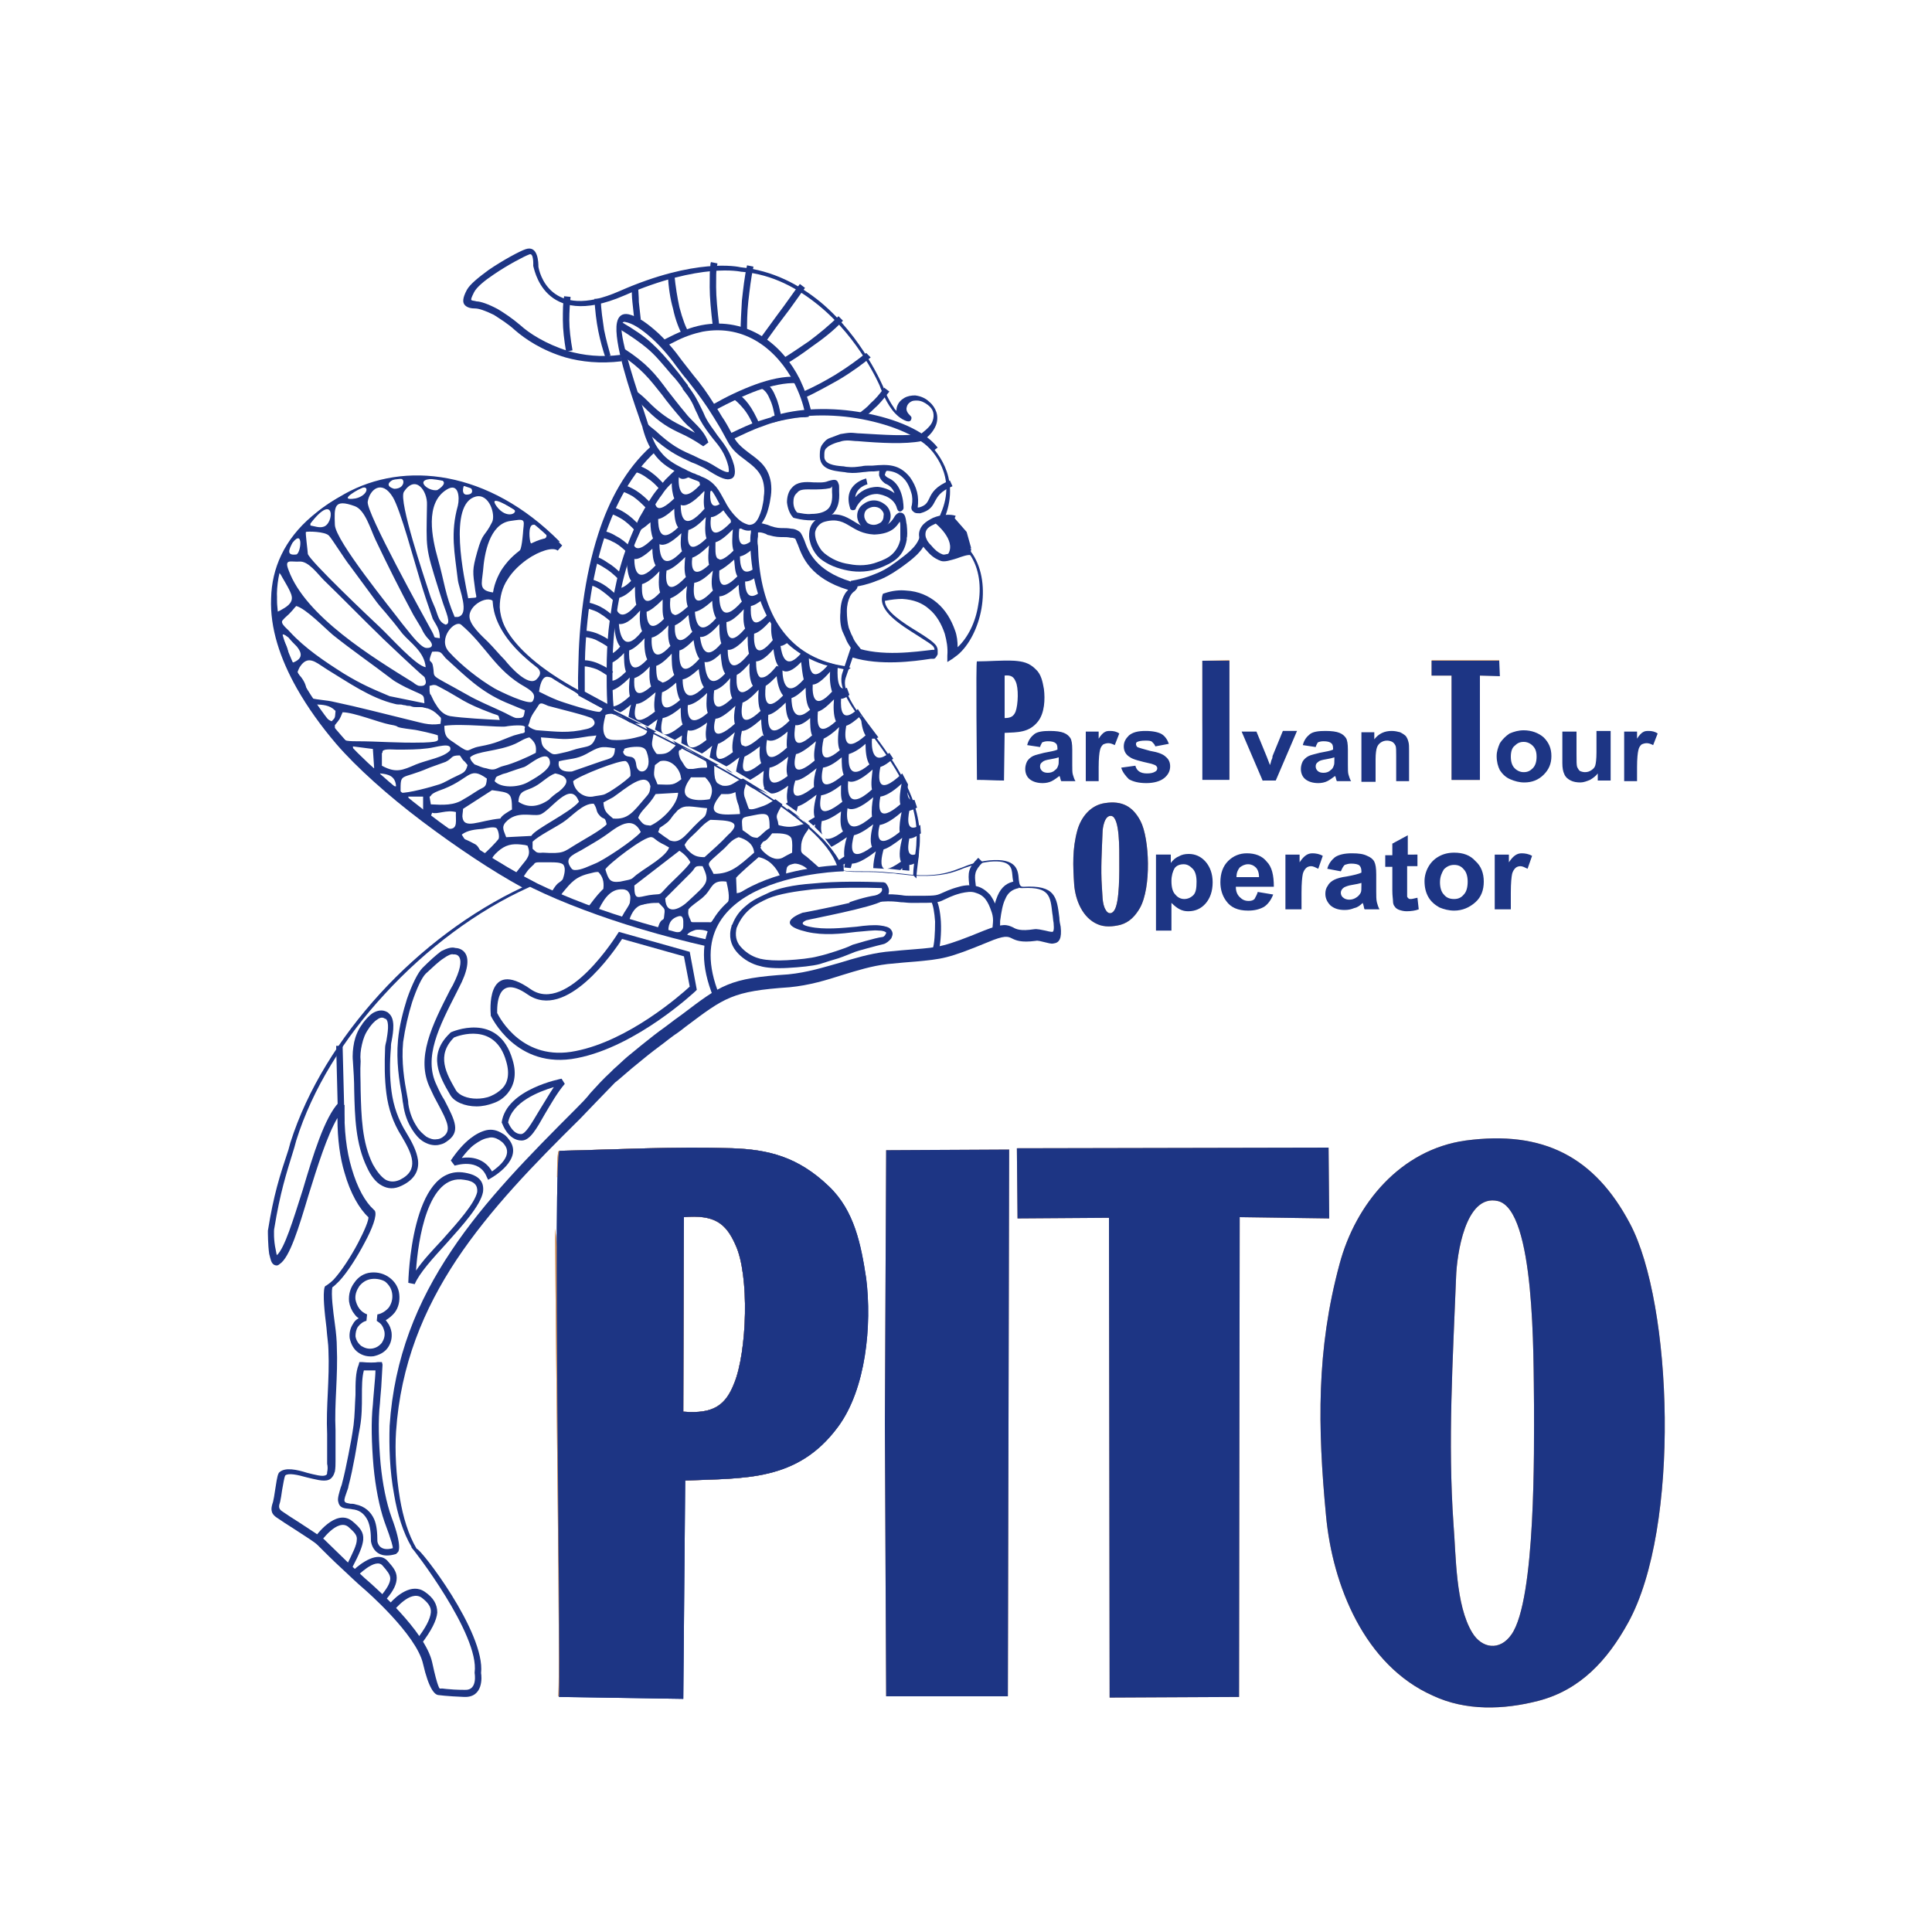 <?xml version="1.0" encoding="utf-8"?>
<!-- Generator: Adobe Illustrator 24.0.1, SVG Export Plug-In . SVG Version: 6.00 Build 0)  -->
<svg version="1.1" id="Layer_1" xmlns="http://www.w3.org/2000/svg" xmlns:xlink="http://www.w3.org/1999/xlink" x="0px" y="0px"
	 viewBox="0 0 300 300" style="enable-background:new 0 0 300 300;" xml:space="preserve">
<style type="text/css">
	.st0{fill-rule:evenodd;clip-rule:evenodd;fill:#D0935F;}
	.st1{fill-rule:evenodd;clip-rule:evenodd;fill:#1D3584;}
	.st2{fill:#1D3584;}
</style>
<g>
	<path class="st0" d="M238,260.3c2.6-0.7,4.7-1.9,6.5-3.6c1.9-1.8,3.5-4,4.9-6.6c3.6-6.5,5.2-17.4,5.2-28.3c0.1-12.1-1.8-24-4.9-30
		c-2.4-4.5-5.2-7.6-8.7-9.3c-3.4-1.8-7.7-2.3-12.9-1.6c-3.9,0.5-7.3,2.4-9.9,5c-3.1,3-5.3,7.1-6.5,11.4c-1.7,6.4-2.6,12.4-2.8,18.5
		c-0.2,6.2,0.1,12.4,0.8,19.1c0.5,5.4,2.1,11.2,4.9,16c2.3,3.8,5.3,7,9.4,8.8c2,0.9,4.1,1.3,6.3,1.4
		C232.8,261.3,235.4,261,238,260.3 M161.9,185.3l10.3-0.1c2.1,0,3.9,1.7,3.9,3.8c0,0,0,0,0,0h0l0.1,70.7l12.4,0l0.1-70.6
		c0-2.1,1.7-3.9,3.9-3.9c0,0,0,0,0,0v0l9.9,0.1l0-3.2l-40.6,0.1L161.9,185.3z M141.5,182.5l-0.2,38.6l0.2,38.5l11.2,0l0.2-77.1
		L141.5,182.5z M105.9,185.1c3.2-0.3,5.5,0.1,7.4,1.2c2,1.2,3.3,2.9,4.4,5.3c1.3,2.8,1.9,7.4,1.8,11.9c0,4.7-0.7,9.7-1.9,12.6
		c-1,2.4-2.2,4.2-4.2,5.4c-1.9,1.2-4.3,1.7-7.5,1.4c-2.1-0.2-3.7-2-3.6-4.2c0,0,0,0,0,0l0.1-29.9C102.4,187,103.9,185.3,105.9,185.1
		L105.9,185.1z M238.9,264.1c6.5-1.7,10.7-6.3,13.9-12.1c8.2-14.8,6.9-49.6,0.3-62c-5.5-10.4-13.5-14.5-25.5-12.9
		c-10.1,1.4-17.1,9.8-19.6,19.2c-3.6,13.3-3.4,25.3-2.1,39c1,10.9,6,23.3,16.6,28C227.6,265.7,233.5,265.5,238.9,264.1z M158,189.2
		l14.2-0.1l0.1,74.5l20.1-0.1l0.1-74.5l13.9,0.2l-0.1-11l-48.4,0.1L158,189.2z M137.6,178.6l-0.2,42.4l0.2,42.4l18.9,0l0.2-84.9
		L137.6,178.6z M86.7,263.4c6.5,0.1,12.9,0.2,19.3,0.3l0.3-33.8c9.2-0.4,17.4,0.2,23.7-8.3c4.4-5.9,5.3-15.9,4.4-23.1
		c-0.8-5.2-1.8-10.5-5.8-14.3c-4.8-4.6-9.4-5.7-15-5.9c-8.7-0.3-18,0.2-26.8,0.4c-0.2,0-0.3,1.5-0.3,4.1c0.1-0.1,0.2-0.2,0.4-0.2
		c2.8,0,5.6-0.1,8.4-0.2c6.1-0.2,12.4-0.3,18.2-0.2c2.4,0.1,4.6,0.3,6.6,1.1c1.9,0.7,3.8,1.9,5.8,3.8c1.5,1.5,2.5,3.2,3.1,5.1
		c0.7,2.1,1.1,4.5,1.5,7c0.5,3.6,0.4,7.8-0.3,11.9c-0.6,3.2-1.7,6.2-3.3,8.4c-4.6,6.1-10.9,6.4-18.1,6.6c-1,0-1.9,0.1-2.7,0.1l0,0
		c-2,0.1-3.7,1.8-3.7,3.8l-0.3,30c-1.9,0-3.9,0-5.8-0.1c-1.9,0-3.8-0.1-5.8-0.1c0-5.6-0.1-15.8-0.2-27.1c-0.1-15-3-32-4.1-41.9
		C86.3,212.7,87,257.5,86.7,263.4z M106.2,189c4.7-0.4,6.5,0.9,8,4.3c2.2,4.7,1.8,16.6-0.2,21.5c-1.3,3.3-3.1,4.8-7.9,4.4L106.2,189
		z M226.1,198.3c0.1-3.3,1.4-13,6.5-11.8c5.8,1.4,5.5,24.1,5.6,31.7c0,6.4,0.3,30.2-3.5,35.6c-1.8,2.6-4.6,2.2-6.1-0.3
		c-2.6-4.3-2.5-11.9-2.9-16.8C224.8,223.9,225.6,211.1,226.1,198.3z M222.2,198.2c0-1.4,0.3-3.8,0.8-6.1c0.5-2,1.2-4.2,2.3-5.8
		c1.5-2.3,3.7-3.8,6.6-3.7c0.5,0,1,0.1,1.5,0.2c8.5,2,8.5,24.8,8.5,34.2c0,0.4,0,0.9,0,1.2c0,0.3,0,0.7,0,1.1c0,8,0.1,30.6-4.1,36.7
		c-0.1,0.1-0.2,0.2-0.2,0.3c-0.7,0.9-1.4,1.6-2.2,2.1c-1.3,0.8-2.6,1.1-4,1c-1.3-0.1-2.6-0.5-3.7-1.3l0,0c-0.9-0.6-1.8-1.5-2.4-2.6
		c-2.7-4.4-3-10.6-3.2-15.7c0-0.9-0.1-1.7-0.2-2.8c-0.8-10.6-0.4-21.2,0.1-31.8C222,202.8,222.1,200.4,222.2,198.2z"/>
	<path class="st1" d="M238.9,264.1c6.5-1.7,10.7-6.3,13.9-12.1c8.2-14.8,6.9-49.6,0.3-62c-5.5-10.4-13.5-14.5-25.5-12.9
		c-10.1,1.4-17.1,9.8-19.6,19.2c-3.6,13.3-3.4,25.3-2.1,39c1,10.9,6,23.3,16.6,28C227.6,265.7,233.5,265.5,238.9,264.1 M158,189.2
		l14.2-0.1l0.1,74.5l20.1-0.1l0.1-74.5l13.9,0.2l-0.1-11l-48.4,0.1L158,189.2z M137.6,178.6l-0.2,42.4l0.2,42.4l18.9,0l0.2-84.9
		L137.6,178.6z M106.4,229.9c9.2-0.4,17.4,0.2,23.7-8.3c4.4-5.9,5.3-15.9,4.4-23.1c-0.8-5.2-1.8-10.5-5.8-14.3
		c-4.8-4.6-9.4-5.7-15-5.9c-8.7-0.3-18,0.2-26.8,0.4c-1.1,0,0.2,76.9-0.1,84.8c6.5,0.1,12.9,0.2,19.3,0.3L106.4,229.9z M106.2,189
		c4.7-0.4,6.5,0.9,8,4.3c2.2,4.7,1.8,16.6-0.2,21.5c-1.3,3.3-3.1,4.8-7.9,4.4L106.2,189z M226.1,198.3c0.1-3.3,1.4-13,6.5-11.8
		c5.8,1.4,5.5,24.1,5.6,31.7c0,6.4,0.3,30.2-3.5,35.6c-1.8,2.6-4.6,2.2-6.1-0.3c-2.6-4.3-2.5-11.9-2.9-16.8
		C224.8,223.9,225.6,211.1,226.1,198.3z"/>
	<path class="st2" d="M254.4,121.3h-2.2v-7.7h2v1.1c0.3-0.5,0.7-0.9,0.9-1c0.3-0.2,0.6-0.2,0.9-0.2c0.5,0,1,0.1,1.4,0.4l-0.7,1.8
		c-0.4-0.2-0.7-0.3-1-0.3c-0.3,0-0.6,0.1-0.8,0.2c-0.2,0.2-0.4,0.4-0.5,0.9c-0.1,0.4-0.2,1.3-0.2,2.6V121.3z M248.1,121.3v-1.2
		c-0.3,0.4-0.7,0.7-1.2,1c-0.5,0.2-1,0.4-1.5,0.4c-0.6,0-1.1-0.1-1.5-0.3c-0.4-0.2-0.8-0.5-1-1c-0.2-0.4-0.3-1-0.3-1.7v-4.9h2.2v3.5
		c0,1.1,0,1.7,0.1,2c0.1,0.2,0.2,0.4,0.4,0.6c0.2,0.1,0.5,0.2,0.8,0.2c0.4,0,0.7-0.1,1-0.3c0.3-0.2,0.5-0.4,0.6-0.7
		c0.1-0.3,0.2-1,0.2-2.1v-3.3h2.2v7.7H248.1z M234.6,117.5c0,0.8,0.2,1.4,0.6,1.8c0.4,0.4,0.9,0.6,1.4,0.6c0.6,0,1-0.2,1.4-0.6
		c0.4-0.4,0.6-1,0.6-1.8c0-0.8-0.2-1.3-0.6-1.7c-0.4-0.4-0.9-0.6-1.4-0.6c-0.6,0-1,0.2-1.4,0.6C234.8,116.1,234.6,116.7,234.6,117.5
		z M232.4,117.4c0-0.7,0.2-1.3,0.5-2c0.4-0.6,0.9-1.1,1.5-1.5c0.7-0.3,1.4-0.5,2.2-0.5c1.2,0,2.3,0.4,3.1,1.1
		c0.8,0.8,1.2,1.7,1.2,2.9c0,1.2-0.4,2.1-1.2,2.9c-0.8,0.8-1.8,1.2-3,1.2c-0.8,0-1.5-0.2-2.2-0.5c-0.7-0.3-1.2-0.8-1.6-1.4
		C232.6,119,232.4,118.3,232.4,117.4z M219,121.3h-2.2v-3.9c0-0.8,0-1.4-0.1-1.6c-0.1-0.2-0.2-0.4-0.5-0.6c-0.2-0.1-0.5-0.2-0.8-0.2
		c-0.4,0-0.7,0.1-1,0.3c-0.3,0.2-0.5,0.5-0.6,0.8c-0.1,0.3-0.2,0.9-0.2,1.8v3.5h-2.2v-7.7h2v1.1c0.7-0.9,1.6-1.3,2.7-1.3
		c0.5,0,0.9,0.1,1.3,0.2c0.4,0.2,0.7,0.4,0.9,0.6c0.2,0.3,0.3,0.5,0.4,0.9c0.1,0.3,0.1,0.8,0.1,1.4V121.3z M207.2,117.6
		c-0.3,0.1-0.7,0.2-1.3,0.3c-0.6,0.1-1,0.2-1.2,0.4c-0.3,0.2-0.4,0.4-0.4,0.7c0,0.3,0.1,0.5,0.3,0.7c0.2,0.2,0.5,0.3,0.9,0.3
		c0.4,0,0.8-0.1,1.1-0.4c0.3-0.2,0.4-0.4,0.5-0.7c0.1-0.2,0.1-0.5,0.1-1V117.6z M204.3,116l-2-0.3c0.2-0.8,0.6-1.3,1.1-1.7
		c0.5-0.4,1.4-0.5,2.4-0.5c1,0,1.7,0.1,2.2,0.3c0.5,0.2,0.8,0.5,1,0.8c0.2,0.3,0.3,0.9,0.3,1.8l0,2.4c0,0.7,0,1.2,0.1,1.5
		c0.1,0.3,0.2,0.7,0.4,1h-2.2c-0.1-0.1-0.1-0.3-0.2-0.6c0-0.1-0.1-0.2-0.1-0.2c-0.4,0.3-0.8,0.6-1.2,0.8c-0.4,0.2-0.9,0.3-1.4,0.3
		c-0.8,0-1.5-0.2-2-0.6c-0.5-0.4-0.7-1-0.7-1.6c0-0.4,0.1-0.8,0.3-1.2c0.2-0.3,0.5-0.6,0.9-0.8c0.4-0.2,1-0.3,1.7-0.5
		c1-0.2,1.7-0.3,2.1-0.5v-0.2c0-0.4-0.1-0.7-0.3-0.8c-0.2-0.2-0.6-0.3-1.2-0.3c-0.4,0-0.7,0.1-0.9,0.2
		C204.6,115.4,204.4,115.6,204.3,116z M196.1,121.3l-3.3-7.7h2.3l1.6,3.9l0.5,1.3c0.1-0.3,0.2-0.6,0.2-0.7c0.1-0.2,0.2-0.4,0.2-0.7
		l1.6-3.9h2.2l-3.3,7.7H196.1z M174.1,119.2l2.2-0.3c0.1,0.4,0.3,0.7,0.6,0.9c0.3,0.2,0.7,0.3,1.2,0.3c0.6,0,1-0.1,1.3-0.3
		c0.2-0.1,0.3-0.3,0.3-0.5c0-0.2-0.1-0.3-0.2-0.4c-0.1-0.1-0.4-0.2-0.7-0.3c-1.8-0.4-2.9-0.7-3.3-1c-0.7-0.4-1-1-1-1.7
		c0-0.7,0.3-1.2,0.8-1.7c0.6-0.5,1.4-0.7,2.6-0.7c1.1,0,2,0.2,2.5,0.5c0.5,0.3,0.9,0.9,1.1,1.5l-2.1,0.4c-0.1-0.3-0.3-0.5-0.5-0.7
		c-0.2-0.2-0.6-0.2-1.1-0.2c-0.6,0-1,0.1-1.2,0.2c-0.2,0.1-0.2,0.2-0.2,0.4c0,0.1,0.1,0.3,0.2,0.4c0.2,0.1,0.9,0.3,2,0.6
		c1.2,0.2,2,0.5,2.4,0.9c0.5,0.4,0.7,0.9,0.7,1.5c0,0.7-0.3,1.3-0.9,1.8c-0.6,0.5-1.6,0.8-2.8,0.8c-1.1,0-2-0.2-2.7-0.6
		C174.8,120.5,174.3,119.9,174.1,119.2z M170.8,121.3h-2.2v-7.7h2v1.1c0.3-0.5,0.7-0.9,0.9-1c0.3-0.2,0.6-0.2,0.9-0.2
		c0.5,0,1,0.1,1.4,0.4l-0.7,1.8c-0.4-0.2-0.7-0.3-1-0.3c-0.3,0-0.6,0.1-0.8,0.2c-0.2,0.2-0.4,0.4-0.5,0.9c-0.1,0.4-0.2,1.3-0.2,2.6
		V121.3z M164.4,117.6c-0.3,0.1-0.7,0.2-1.3,0.3c-0.6,0.1-1,0.2-1.2,0.4c-0.3,0.2-0.4,0.4-0.4,0.7c0,0.3,0.1,0.5,0.3,0.7
		c0.2,0.2,0.5,0.3,0.9,0.3c0.4,0,0.8-0.1,1.1-0.4c0.3-0.2,0.4-0.4,0.5-0.7c0.1-0.2,0.1-0.5,0.1-1V117.6z M161.5,116l-2-0.3
		c0.2-0.8,0.6-1.3,1.1-1.7c0.5-0.4,1.4-0.5,2.4-0.5c1,0,1.7,0.1,2.2,0.3c0.5,0.2,0.8,0.5,1,0.8c0.2,0.3,0.3,0.9,0.3,1.8l0,2.4
		c0,0.7,0,1.2,0.1,1.5c0.1,0.3,0.2,0.7,0.4,1h-2.2c-0.1-0.1-0.1-0.3-0.2-0.6c0-0.1-0.1-0.2-0.1-0.2c-0.4,0.3-0.8,0.6-1.2,0.8
		c-0.4,0.2-0.9,0.3-1.4,0.3c-0.8,0-1.5-0.2-2-0.6c-0.5-0.4-0.7-1-0.7-1.6c0-0.4,0.1-0.8,0.3-1.2c0.2-0.3,0.5-0.6,0.9-0.8
		c0.4-0.2,1-0.3,1.7-0.5c1-0.2,1.7-0.3,2.1-0.5v-0.2c0-0.4-0.1-0.7-0.3-0.8c-0.2-0.2-0.6-0.3-1.2-0.3c-0.4,0-0.7,0.1-0.9,0.2
		C161.8,115.4,161.6,115.6,161.5,116z"/>
	<path class="st2" d="M234.5,141.2h-2.4v-8.5h2.2v1.2c0.4-0.6,0.7-0.9,1-1.1c0.3-0.2,0.6-0.3,1-0.3c0.5,0,1.1,0.1,1.6,0.4l-0.7,2
		c-0.4-0.2-0.8-0.4-1.1-0.4c-0.3,0-0.6,0.1-0.8,0.3c-0.2,0.2-0.4,0.5-0.5,0.9c-0.1,0.5-0.2,1.4-0.2,2.9V141.2z M223.6,137
		c0,0.8,0.2,1.5,0.6,1.9c0.4,0.5,0.9,0.7,1.6,0.7c0.6,0,1.1-0.2,1.5-0.7c0.4-0.4,0.6-1.1,0.6-2c0-0.8-0.2-1.5-0.6-1.9
		c-0.4-0.5-0.9-0.7-1.5-0.7c-0.6,0-1.1,0.2-1.6,0.7C223.9,135.5,223.6,136.1,223.6,137z M221.2,136.8c0-0.7,0.2-1.5,0.6-2.2
		c0.4-0.7,0.9-1.2,1.6-1.6c0.7-0.4,1.5-0.6,2.4-0.6c1.4,0,2.5,0.4,3.3,1.3c0.9,0.8,1.3,1.9,1.3,3.2c0,1.3-0.4,2.4-1.3,3.2
		c-0.9,0.8-2,1.3-3.3,1.3c-0.8,0-1.6-0.2-2.3-0.5c-0.7-0.4-1.3-0.9-1.7-1.6C221.4,138.6,221.2,137.8,221.2,136.8z M220.1,132.7v1.8
		h-1.6v3.5c0,0.7,0,1.1,0,1.2c0,0.1,0.1,0.2,0.2,0.3c0.1,0.1,0.2,0.1,0.4,0.1c0.2,0,0.5-0.1,1-0.2l0.2,1.8c-0.5,0.2-1.2,0.3-1.9,0.3
		c-0.4,0-0.8-0.1-1.1-0.2c-0.3-0.1-0.6-0.3-0.7-0.5c-0.2-0.2-0.3-0.5-0.3-0.9c0-0.3-0.1-0.8-0.1-1.6v-3.7h-1.1v-1.8h1.1V131l2.4-1.3
		v3H220.1z M211.4,137.1c-0.3,0.1-0.8,0.2-1.4,0.3c-0.7,0.1-1.1,0.3-1.3,0.4c-0.3,0.2-0.5,0.5-0.5,0.8c0,0.3,0.1,0.6,0.4,0.8
		c0.2,0.2,0.6,0.3,0.9,0.3c0.4,0,0.8-0.1,1.2-0.4c0.3-0.2,0.5-0.5,0.6-0.7c0.1-0.2,0.1-0.6,0.1-1.1V137.1z M208.2,135.3l-2.1-0.4
		c0.2-0.8,0.7-1.4,1.2-1.8c0.6-0.4,1.5-0.6,2.6-0.6c1.1,0,1.8,0.1,2.4,0.4c0.5,0.2,0.9,0.5,1.1,0.9c0.2,0.4,0.3,1,0.3,2l0,2.6
		c0,0.7,0,1.3,0.1,1.7c0.1,0.4,0.2,0.7,0.4,1.1h-2.3c-0.1-0.1-0.1-0.4-0.2-0.7c0-0.1-0.1-0.2-0.1-0.3c-0.4,0.4-0.8,0.7-1.3,0.8
		c-0.5,0.2-0.9,0.3-1.5,0.3c-0.9,0-1.6-0.2-2.2-0.7c-0.5-0.5-0.8-1.1-0.8-1.8c0-0.5,0.1-0.9,0.4-1.3c0.2-0.4,0.6-0.7,1-0.9
		c0.4-0.2,1.1-0.4,1.9-0.5c1.1-0.2,1.9-0.4,2.3-0.6v-0.2c0-0.4-0.1-0.7-0.3-0.9c-0.2-0.2-0.7-0.3-1.3-0.3c-0.4,0-0.7,0.1-1,0.2
		C208.5,134.6,208.4,134.9,208.2,135.3z M202,141.2h-2.4v-8.5h2.2v1.2c0.4-0.6,0.7-0.9,1-1.1c0.3-0.2,0.6-0.3,1-0.3
		c0.5,0,1.1,0.1,1.6,0.4l-0.7,2c-0.4-0.2-0.8-0.4-1.1-0.4c-0.3,0-0.6,0.1-0.8,0.3c-0.2,0.2-0.4,0.5-0.5,0.9
		c-0.1,0.5-0.2,1.4-0.2,2.9V141.2z M195.5,136.2c0-0.7-0.2-1.2-0.5-1.5c-0.3-0.3-0.7-0.5-1.2-0.5c-0.5,0-0.9,0.2-1.3,0.5
		c-0.3,0.4-0.5,0.8-0.5,1.5H195.5z M195.3,138.5l2.4,0.4c-0.3,0.8-0.8,1.5-1.4,1.9c-0.7,0.4-1.5,0.6-2.5,0.6c-1.6,0-2.7-0.5-3.4-1.5
		c-0.6-0.8-0.9-1.8-0.9-2.9c0-1.4,0.4-2.5,1.2-3.3c0.8-0.8,1.8-1.2,2.9-1.2c1.3,0,2.4,0.4,3.1,1.3c0.8,0.8,1.1,2.1,1.1,3.9h-5.9
		c0,0.7,0.2,1.2,0.6,1.6c0.4,0.4,0.8,0.6,1.4,0.6c0.4,0,0.7-0.1,0.9-0.3C195,139.2,195.2,138.9,195.3,138.5z M181.9,136.8
		c0,1,0.2,1.7,0.6,2.1c0.4,0.5,0.9,0.7,1.4,0.7c0.5,0,1-0.2,1.4-0.6c0.4-0.4,0.5-1.1,0.5-2.1c0-0.9-0.2-1.6-0.6-2
		c-0.4-0.4-0.8-0.7-1.4-0.7c-0.6,0-1.1,0.2-1.4,0.6C182.1,135.3,181.9,136,181.9,136.8z M179.6,132.7h2.2v1.3c0.3-0.4,0.7-0.8,1.2-1
		c0.5-0.3,1-0.4,1.6-0.4c1,0,1.9,0.4,2.6,1.2c0.7,0.8,1.1,1.9,1.1,3.2c0,1.4-0.4,2.5-1.1,3.3c-0.7,0.8-1.6,1.2-2.7,1.2
		c-0.5,0-0.9-0.1-1.3-0.3c-0.4-0.2-0.8-0.5-1.3-1v4.3h-2.4V132.7z"/>
	<path class="st0" d="M170.4,129.3c0-0.3,0.1-0.8,0.2-1.3c0.1-0.4,0.3-0.9,0.5-1.3c0.3-0.5,0.8-0.8,1.4-0.8c0.1,0,0.2,0,0.3,0
		c1.9,0.4,1.9,5.4,1.9,7.4l0,0.3l0,0.2c0,1.7,0,6.7-0.9,8c-0.2,0.2-0.3,0.4-0.5,0.5c-0.3,0.2-0.6,0.2-0.9,0.2
		c-0.3,0-0.6-0.1-0.8-0.3c-0.2-0.1-0.4-0.3-0.5-0.6c-0.6-0.9-0.6-2.3-0.7-3.4c0-0.2,0-0.4,0-0.6c-0.2-2.3-0.1-4.6,0-6.9
		C170.3,130.3,170.3,129.8,170.4,129.3 M171.2,129.3c0-0.7,0.3-2.8,1.4-2.6c1.3,0.3,1.2,5.3,1.2,6.9c0,1.4,0.1,6.6-0.8,7.8
		c-0.4,0.6-1,0.5-1.3-0.1c-0.6-0.9-0.5-2.6-0.6-3.6C170.9,134.9,171.1,132.1,171.2,129.3z M174,143.6c1.4-0.4,2.3-1.4,3-2.6
		c1.8-3.2,1.5-10.8,0.1-13.5c-1.2-2.3-2.9-3.2-5.5-2.8c-2.2,0.3-3.7,2.1-4.3,4.2c-0.8,2.9-0.7,5.5-0.5,8.5c0.2,2.4,1.3,5.1,3.6,6.1
		C171.5,144,172.8,143.9,174,143.6z M173.8,142.8c0.6-0.1,1-0.4,1.4-0.8c0.4-0.4,0.8-0.9,1.1-1.4c0.8-1.4,1.1-3.8,1.1-6.2
		c0-2.6-0.4-5.2-1.1-6.5c-0.5-1-1.1-1.7-1.9-2c-0.8-0.4-1.7-0.5-2.8-0.3c-0.9,0.1-1.6,0.5-2.2,1.1c-0.7,0.7-1.2,1.5-1.4,2.5
		c-0.4,1.4-0.6,2.7-0.6,4c-0.1,1.3,0,2.7,0.2,4.2c0.1,1.2,0.5,2.4,1.1,3.5c0.5,0.8,1.2,1.5,2,1.9c0.4,0.2,0.9,0.3,1.4,0.3
		C172.7,143,173.2,143,173.8,142.8z"/>
	<path class="st1" d="M171.2,129.3c0-0.7,0.3-2.8,1.4-2.6c1.3,0.3,1.2,5.3,1.2,6.9c0,1.4,0.1,6.6-0.8,7.8c-0.4,0.6-1,0.5-1.3-0.1
		c-0.6-0.9-0.5-2.6-0.6-3.6C170.9,134.9,171.1,132.1,171.2,129.3 M174,143.6c1.4-0.4,2.3-1.4,3-2.6c1.8-3.2,1.5-10.8,0.1-13.5
		c-1.2-2.3-2.9-3.2-5.5-2.8c-2.2,0.3-3.7,2.1-4.3,4.2c-0.8,2.9-0.7,5.5-0.5,8.5c0.2,2.4,1.3,5.1,3.6,6.1
		C171.5,144,172.8,143.9,174,143.6z"/>
	<path class="st0" d="M222.3,104.9l3.1,0l0,16.2l4.4,0l0-16.2l3,0l0-2.4l-10.5,0L222.3,104.9z M223.2,104.1l2.2,0
		c0.5,0,0.8,0.4,0.8,0.8c0,0,0,0,0,0h0l0,15.4l2.7,0l0-15.4c0-0.5,0.4-0.8,0.8-0.8c0,0,0,0,0,0v0l2.2,0l0-0.7l-8.8,0L223.2,104.1z"
		/>
	<polygon class="st1" points="222.3,104.9 225.4,104.9 225.4,121.1 229.8,121.1 229.8,104.9 232.9,105 232.8,102.6 222.3,102.6 	"/>
	<path class="st0" d="M186.7,102.6l0,9.2l0.1,9.2l4.1,0l0-18.5L186.7,102.6z M187.6,103.5l0,8.4l0,8.4l2.4,0l0-16.8L187.6,103.5z"/>
	<polygon class="st1" points="186.7,102.6 186.7,111.9 186.7,121.1 190.9,121.1 190.9,102.6 	"/>
	<path class="st0" d="M86.7,263.4c6.5,0.1,12.9,0.2,19.3,0.3l0.3-33.8c9.2-0.4,17.4,0.2,23.7-8.3c4.4-5.9,5.3-15.9,4.4-23.1
		c-0.8-5.2-1.8-10.5-5.8-14.3c-4.8-4.6-9.4-5.7-15-5.9c-8.7-0.3-18,0.2-26.8,0.4c-0.2,0-0.3,1.5-0.3,4.1c0.1-0.1,0.2-0.2,0.4-0.2
		c2.8,0,5.6-0.1,8.4-0.2c6.1-0.2,12.4-0.3,18.2-0.2c2.4,0.1,4.6,0.3,6.6,1.1c1.9,0.7,3.8,1.9,5.8,3.8c1.5,1.5,2.5,3.2,3.1,5.1
		c0.7,2.1,1.1,4.5,1.5,7c0.5,3.6,0.4,7.8-0.3,11.9c-0.6,3.2-1.7,6.2-3.3,8.4c-4.6,6.1-10.9,6.4-18.1,6.6c-1,0-1.9,0.1-2.7,0.1l0,0
		c-2,0.1-3.7,1.8-3.7,3.8l-0.3,30c-1.9,0-3.9,0-5.8-0.1c-1.9,0-3.8-0.1-5.8-0.1c0-5.6-0.1-15.8-0.2-27.1c-0.1-15-3-32-4.1-41.9
		C86.3,212.7,87,257.5,86.7,263.4 M106.2,189c4.7-0.4,6.5,0.9,8,4.3c2.2,4.7,1.8,16.6-0.2,21.5c-1.3,3.3-3.1,4.8-7.9,4.4L106.2,189z
		 M105.9,185.1c3.2-0.3,5.5,0.1,7.4,1.2c2,1.2,3.3,2.9,4.4,5.3c1.3,2.8,1.9,7.4,1.8,11.9c0,4.7-0.7,9.7-1.9,12.6
		c-1,2.4-2.2,4.2-4.2,5.4c-1.9,1.2-4.3,1.7-7.5,1.4c-2.1-0.2-3.7-2-3.6-4.2c0,0,0,0,0,0l0.1-29.9C102.4,187,103.9,185.3,105.9,185.1
		L105.9,185.1z"/>
	<path class="st1" d="M106.4,229.9c9.2-0.4,17.4,0.2,23.7-8.3c4.4-5.9,5.3-15.9,4.4-23.1c-0.8-5.2-1.8-10.5-5.8-14.3
		c-4.8-4.6-9.4-5.7-15-5.9c-8.7-0.3-18,0.2-26.8,0.4c-1.1,0,0.2,76.9-0.1,84.8c6.5,0.1,12.9,0.2,19.3,0.3L106.4,229.9z M106.2,189
		c4.7-0.4,6.5,0.9,8,4.3c2.2,4.7,1.8,16.6-0.2,21.5c-1.3,3.3-3.1,4.8-7.9,4.4L106.2,189z"/>
	<path class="st1" d="M156,113.8c2-0.1,3.8,0,5.2-1.8c1-1.3,1.1-3.4,0.9-5c-0.2-1.1-0.4-2.3-1.3-3.1c-1-1-2-1.2-3.3-1.3
		c-1.9-0.1-3.9,0.1-5.8,0.1c-0.2,0,0,16.7,0,18.4c1.4,0,2.8,0.1,4.2,0.1L156,113.8z M156,104.9c1-0.1,1.4,0.2,1.7,0.9
		c0.5,1,0.4,3.6,0,4.7c-0.3,0.7-0.7,1-1.7,1L156,104.9z"/>
	<path class="st2" d="M109.4,79c-0.2-0.8-0.1-1.9,0-2.7l-0.1,0c-1.8,1.9-2.9,2.4-3.6,2.1C105.7,79.8,106,82.9,109.4,79 M105.3,81.9
		c-0.5-0.7-0.6-1.9-0.6-2.9c-1.1,1-1.9,1.5-2.5,1.6C102.2,81.9,102.4,84.7,105.3,81.9z M105.8,82.8c-1.7,1.6-2.7,2-3.4,1.7
		c0,1.3,0.3,4.5,3.5,1.1C105.6,84.8,105.7,83.7,105.8,82.8z M109.6,80.3c-1.1,1.2-2,1.8-2.7,2c-0.2,1.4-0.3,4.3,2.8,1.3
		C109.4,82.7,109.5,81.3,109.6,80.3z M111.4,86.7l0.4,0.2c0.4,0,1.1-0.4,2.1-1.4c-0.3-0.8-0.2-2.2-0.1-3.3c-1.2,1.2-2,1.8-2.7,2
		C111.1,85.2,111,86.3,111.4,86.7z M110.1,87.7c-0.2-0.8-0.1-2,0-3c-1.1,1.1-2,1.7-2.6,1.9C107.3,88,107.5,90.1,110.1,87.7z
		 M114.5,89.5c-0.4-0.7-0.4-1.7-0.5-2.6c-1,0.9-1.7,1.4-2.3,1.7C111.6,90.2,111.8,92.2,114.5,89.5z M101.8,87.8
		c-0.4-0.7-0.5-1.8-0.5-2.6c-1.3,1.2-2.2,1.7-2.8,1.6C98.5,88.3,98.9,90.9,101.8,87.8z M107.9,95c0.1,1.4,0.6,4.1,3.3,1
		c-0.4-0.7-0.6-1.8-0.6-2.7C109.4,94.4,108.5,94.9,107.9,95z M102.4,88.7c-1.1,1.2-2,1.8-2.7,2c-0.1,1.4,0,4.3,2.8,1.3
		C102.2,91.1,102.3,89.7,102.4,88.7z M106.5,89.6c-0.3-0.9-0.2-2.1-0.1-3.1l0,0c-1.3,1.3-2.2,1.9-2.9,2.1
		C103.3,90.1,103.4,92.9,106.5,89.6z M110.7,91.7c-0.3-0.8-0.2-2,0-3.1l0,0c-1.3,1.3-2.2,1.8-2.9,1.9
		C107.6,92.3,107.6,95,110.7,91.7z M115.2,93.4c-0.4-0.7-0.5-1.8-0.5-2.6c-1.5,1.4-2.4,1.8-3,1.8C111.7,93.9,112,97.1,115.2,93.4z
		 M117.1,98.4c-0.1,1.7,0.2,4.3,2.9,1c-0.3-0.8-0.3-2.1-0.2-3.2C118.6,97.6,117.8,98.2,117.1,98.4z M115.5,94.6
		c-1.1,1.2-2,1.9-2.7,2c0,1.5,0.2,4.2,2.9,1C115.4,96.8,115.4,95.6,115.5,94.6z M104.4,95.3l0.4,0.2c0.4,0,1-0.4,2-1.3
		c-0.3-0.8-0.3-2.1-0.1-3.2c-1.1,1.1-2,1.7-2.6,1.9C104,93.7,104,94.9,104.4,95.3z M103.1,96.1c-0.3-0.8-0.2-2-0.2-3
		c-1.1,1.1-1.9,1.7-2.5,1.9C100.4,96.4,100.8,98.5,103.1,96.1z M107.5,98.1c-0.4-0.7-0.5-1.8-0.6-2.6c-0.9,0.9-1.6,1.4-2.1,1.6
		C104.7,98.7,105.1,100.8,107.5,98.1z M112,99.9c-0.3-0.9-0.3-2.1-0.3-3c-1.3,1.5-2.3,2.1-3,2C108.9,100.4,109.5,102.9,112,99.9z
		 M116.3,101.5c-0.2-0.8-0.2-1.9-0.2-2.7c-1.5,1.7-2.5,2.2-3.1,2.1C113,102.5,113.4,105.1,116.3,101.5z M124.4,102.8
		c-1.3,1.4-2.3,1.7-2.9,1.3c0,1.2,0.4,4.7,3.3,1.4C124.6,104.7,124.5,103.7,124.4,102.8z M129.2,107.4c-0.3-0.9-0.4-2.1-0.3-3.1
		c-1.2,1.4-2.1,2-2.7,2C126.1,107.9,126.4,110.5,129.2,107.4z M99.7,98c-0.4-0.9-0.4-2.2-0.3-3.2l0,0c-1.5,1.7-2.5,2.2-3.3,2.1
		C96.2,98.3,96.8,101.7,99.7,98z M106,105.5c0,1.4,0.4,4.1,3.3,1.2c-0.5-0.7-0.7-1.9-0.8-2.8C107.4,104.9,106.6,105.4,106,105.5z
		 M100.1,99.1c-1,1.1-1.8,1.7-2.4,1.9c-0.1,1.4,0.1,4.3,2.8,1.4C100.1,101.6,100,100.1,100.1,99.1z M104.1,100.3
		c-0.4-0.8-0.4-2.2-0.3-3.2l0,0c-1.1,1.2-2,1.8-2.6,1.9C101.1,100.3,101.3,103.4,104.1,100.3z M108.6,102.3c-0.5-0.7-0.8-2-0.9-2.9
		c-1,1-1.7,1.5-2.2,1.6C105.4,102.7,105.6,105.7,108.6,102.3L108.6,102.3z M112.6,104.6c-0.5-0.7-0.6-2-0.7-3.1
		c-1.1,1.1-1.9,1.4-2.5,1.3C109.5,103.9,109.8,107.6,112.6,104.6z M118.1,105.2L118.1,105.2l0.2,0c0.5,0,1.2-0.4,2.3-1.8l0.3,0.1
		c-0.5-0.7-0.7-1.8-0.8-2.7c-1.2,1.4-2.1,1.9-2.7,1.9C117.4,103.7,117.5,104.9,118.1,105.2z M119.3,111c-0.1,1.3,0,4.2,3.3,0.9
		c-0.5-0.7-0.6-1.9-0.6-2.8C120.8,110.3,119.9,110.9,119.3,111z M115.3,109.1c-0.3,1.7-0.4,4.3,2.8,1.3c-0.4-0.8-0.4-2.2-0.3-3.3
		C116.7,108.3,115.9,108.9,115.3,109.1z M113.4,105.3c-1,1.2-1.8,1.7-2.5,1.9c-0.2,1.4-0.3,4.2,2.8,1.2
		C113.3,107.7,113.3,106.3,113.4,105.3z M116.9,106.5c-0.5-0.8-0.6-2.3-0.5-3.5c-0.8,0.9-1.4,1.5-2,1.8
		C114.3,106.1,114.3,109,116.9,106.5z M121.6,108c-0.6-0.7-0.9-2-1-3c-0.7,0.7-1.2,1.2-1.7,1.5C118.7,108.2,118.7,111,121.6,108z
		 M125.8,110.2c-0.6-0.7-0.7-2.2-0.7-3.4c-0.9,0.9-1.6,1.4-2.2,1.6C122.9,109.6,123.2,112.5,125.8,110.2z M102.2,105.6L102.2,105.6
		l0.7,0.4c0.4-0.1,1-0.4,1.8-1.2c-0.4-0.8-0.4-2.2-0.4-3.3c-1,1.1-1.8,1.7-2.4,1.9C101.9,104.1,101.9,105,102.2,105.6z M101.1,106.6
		c-0.3-0.8-0.3-2.1-0.2-3.1c-1,1.1-1.8,1.6-2.4,1.8C98.4,106.8,98.5,108.9,101.1,106.6z M105.6,108.7c-0.4-0.7-0.6-1.9-0.6-2.7
		c-0.9,0.8-1.6,1.3-2.2,1.5C102.6,109.1,102.7,111.2,105.6,108.7z M109.9,110.7c-0.3-0.8-0.2-2.1-0.1-3.1c-1.3,1.3-2.3,1.8-3,1.9
		C106.7,110.8,106.9,113.3,109.9,110.7z M114.1,112.4c-0.2-0.8-0.1-1.9,0.1-2.8c-1.5,1.4-2.5,2-3.1,2
		C110.7,113,110.5,115.6,114.1,112.4z M101.7,110.5c-0.2-0.8-0.1-2,0.1-3c-1.4,1.2-2.3,1.8-3,1.8C98.4,110.7,98.1,113.4,101.7,110.5
		z M106,112.5c-0.3-0.7-0.3-1.8-0.3-2.6c-1.3,1.1-2.2,1.5-2.8,1.6C102.5,113.2,102.2,115.7,106,112.5z M109.7,114.9
		c-0.2-0.7-0.1-1.8,0.1-2.7c-1.4,1.1-2.4,1.4-3,1.2C106.6,114.5,106.1,117.8,109.7,114.9z M115.2,115.7L115.2,115.7l0.5,0.2
		c0.5,0,1.3-0.5,2.7-1.7l0.2,0.1c-0.3-0.7-0.4-1.8-0.4-2.6c-1.4,1.2-2.3,1.8-3,1.8C115,114.3,114.9,115.3,115.2,115.7z M113.8,116.8
		c-0.2-0.8,0-2.1,0.3-3.1c-1.1,1-2,1.6-2.6,1.8C111.1,116.9,110.7,119.2,113.8,116.8z M118.2,118.5c-0.3-0.7-0.3-1.8-0.2-2.6
		c-1,0.8-1.8,1.3-2.4,1.6C115.2,119,114.9,121.2,118.2,118.5z M129.8,112c-0.4-0.9-0.4-2.3-0.3-3.4c-1.1,1.1-1.8,1.7-2.5,1.9
		C126.9,111.9,126.7,114.8,129.8,112z M134.4,114.2c-0.5-0.8-0.7-2.1-0.7-3.1c-1,0.9-1.7,1.4-2.3,1.6
		C131.1,114.4,131,117.2,134.4,114.2z M122.3,113.6c-1.6,1.4-2.5,1.6-3.2,1.3c-0.2,1.1-0.6,4.6,3.1,1.2
		C122.1,115.5,122.2,114.5,122.3,113.6z M126.1,114.2c-0.3-0.7-0.3-1.8-0.3-2.7c-1,0.9-1.8,1.2-2.3,1.1
		C123.3,114,122.9,117,126.1,114.2z M130.4,116.5c-0.4-0.8-0.3-2.4-0.1-3.6c-1,1-1.8,1.5-2.4,1.8
		C127.5,116.4,127.2,119.2,130.4,116.5z M135,118.7c-0.5-0.8-0.6-2.1-0.6-3.2c-1.1,1-2,1.4-2.6,1.6
		C131.7,118.5,131.7,121.5,135,118.7z M122.4,117.5c-1.3,1.1-2.2,1.6-2.9,1.7c-0.2,1.3-0.3,3.7,2.8,1.3
		C122,119.7,122.2,118.5,122.4,117.5z M126.5,118.1c-0.2-0.9,0-2,0.2-3c-1.5,1.3-2.5,1.9-3.1,2C123.2,118.6,123,121.1,126.5,118.1z
		 M131,120.3c-0.3-0.8-0.3-1.8-0.3-2.7c-1.3,1.1-2.2,1.5-2.9,1.6C127.4,121,127.3,123.4,131,120.3z M135.4,122.6
		c-0.2-0.9,0-2.2,0.1-3.1c-1.9,1.7-3.1,2.1-3.8,1.8C131.6,122.7,131.5,126.1,135.4,122.6z M139.8,124.9c-0.2-0.9,0-2.2,0.2-3.2
		c-1.5,1.4-2.6,1.9-3.3,2C136.4,125.3,136.2,128,139.8,124.9z M126.4,122.2c-0.1-0.9,0.1-2,0.4-2.9c-1.6,1.3-2.6,1.9-3.3,1.9
		C123,122.7,122.7,125.1,126.4,122.2z M130.8,124.5c-0.3-0.8-0.2-1.8-0.2-2.6c-1.4,1.1-2.4,1.5-3.1,1.6
		C127.2,125.2,127,127.5,130.8,124.5z M135.4,126.8c-0.1-0.9,0-2.1,0.2-3c-2,1.7-3.3,2.1-4,1.7C131.4,126.9,131.3,130.3,135.4,126.8
		z M139.7,129.2c-0.1-0.9,0.1-2.1,0.3-3.1c-1.6,1.4-2.7,1.9-3.4,2C136.2,129.6,136,132.2,139.7,129.2z M135.4,131.5
		c-0.4-0.9-0.1-2.5,0.2-3.5c-1.3,1-2.2,1.5-3,1.7C132.2,131.1,131.6,134.3,135.4,131.5z M117.5,89.5c-0.7,0.6-1.3,0.8-1.8,0.8
		c0,1.2,0.3,3.3,2.4,1.6l0.4,1.1c-0.8,0.7-1.4,1-1.9,1.1c-0.1,1.4,0,4.3,2.8,1.1c0.5,0.9,1,1.8,1.7,2.7c0.1,0.3,0.3,0.5,0.5,0.6
		l1,1.1c-0.6,0.4-1,0.7-1.4,0.7c0.2,1.4,0.8,4.1,3.4,0.9l0,0l1.3,0.7l-0.3,0c0,1.5,0.2,4.8,3.2,1.1l1.3,0.3
		c-0.1,1.2-0.2,4.3,1.4,3.5l0.4,1.1c-0.5,0.4-0.9,0.6-1.3,0.6c-0.1,1.7,0.1,3.9,2.6,1.6c0.9,1.4,2,2.8,3.2,4.4
		c-0.4,0.2-0.7,0.2-1,0.2c-0.1,1.2,0,4.4,2.7,2.2l0.6,0.9c-0.8,0.7-1.4,1.1-2,1.3c-0.3,1.5-0.7,4.9,3.4,1l0.9,1.7
		c-0.2,1.2-0.2,2.7,1,2.4l0.4,1.2c-0.5,0.3-0.9,0.4-1.2,0.5c-0.3,1.5-0.4,3.5,1.7,2.2l0.1,1.3c-0.7,0.5-1.3,0.8-1.8,0.8
		c-0.3,1.5-0.4,3.3,1.5,2.2l-0.2,1.4c-0.5,0.3-0.9,0.5-1.3,0.5l0,0.9l-1.1-0.1l0-0.3l-0.3,0.3l-1.7-0.2l-0.3,0
		c0.5-0.1,1.1-0.4,2.1-1.1c-0.4-0.9-0.1-2.5,0.2-3.7c-1.3,1-2.2,1.6-2.9,1.8c-0.3,1.1-0.6,2.6,0.1,3l-1.7-0.1c0-0.8,0.2-1.8,0.4-2.6
		c-1.8,1.4-3,1.9-3.7,1.9l-0.2,0.7l-1-0.1l0.1-0.6l-0.6,0.4l-0.2-0.2l-0.2-0.7l0.9-0.6c-0.1-0.9,0.1-2.1,0.4-3
		c-1,0.7-1.8,1.2-2.4,1.5l-1-1.3c0.5,0.2,1.4,0,2.8-1.1c-0.5-0.8-0.4-2.1-0.3-3.1c-1.4,1-2.3,1.4-3,1.5c-0.1,0.6-0.2,1.5,0.1,2.1
		l-1.2-1.2l0.1-0.4l-0.3,0.2l-0.8-0.7l1-0.6c-0.3-0.9,0-2.3,0.3-3.5c-1.3,1-2.2,1.6-2.9,1.8l-0.2,0.8l-1.7-1.2l0.3-0.2
		c-0.2-0.7-0.1-1.7,0.1-2.6c-1.2,0.9-2.1,1.3-2.7,1.2l0,0l-1.1-0.7l0.1-0.1c-0.3-0.7-0.2-1.8-0.1-2.7c-0.9,0.7-1.6,1.1-2.1,1.4
		l-2.2-1.3c0.1-0.7,0.3-1.5,0.5-2.2c-0.8,0.6-1.4,1.1-2,1.4l-2.6-1.4c0.1-0.6,0.2-1.3,0.4-1.8c-0.6,0.5-1.1,0.9-1.6,1.2l-3.2-1.6
		l0.1-1.2l-1.1,0.7l-3.1-1.6l0.4-1.6l-1.5,1.1l-3-1.5c0.1-0.6,0.2-1.3,0.4-1.9c-0.6,0.5-1.2,1-1.7,1.2l-1.2-0.6l0-0.3
		c0.5,0,1.4-0.4,2.7-1.6c-0.2-0.9-0.1-2.1,0-2.9l0,0c-1.2,1.2-2.1,1.8-2.8,2l0-1.5c0.5,0,1.2-0.4,2.2-1.4c-0.3-0.8-0.3-2-0.3-2.9
		c-0.7,0.8-1.4,1.3-1.9,1.5l0-1.4c0.4-0.2,0.8-0.5,1.3-1.1c-0.6-0.7-0.8-2-0.9-3L95,97.8v0c0-0.5,0.1-1,0.2-1.6l0.3-2.3
		c0.3,1.4,1.1,2.6,3.3,0c-0.2-0.8-0.2-1.9-0.2-2.8c-1.3,1.4-2.3,1.8-3,1.8l0.3-1.6c0.5,0.1,1.1-0.1,2.1-1.1c-0.5-0.7-0.6-2-0.7-2.9
		l-0.6,0.5l0.8-2.4l0.8-2c-0.1,1.5,0.4,2.9,3.1,0.2l0,0c-0.3-0.7-0.4-1.7-0.4-2.5c-1,0.9-1.8,1.4-2.4,1.5c0.1-0.2,0.2-0.4,0.3-0.6
		l0.5-1.1c0.3-0.2,0.8-0.5,1.3-0.9c-0.1-0.3-0.2-0.6-0.2-1l0.2-0.4l1-1.5c-0.1,1.5,0.2,3,3,0.3c-0.3-0.7-0.4-1.7-0.4-2.4
		c-0.9,0.8-1.6,1.3-2.2,1.5l0-0.1c0.2-0.2,0.4-0.5,0.6-0.7c0.6-0.7,1.4-1.5,2.1-2.2l0.1,0l0-0.1l0.5-0.5c0.1,0,0.1,0.1,0.2,0.1
		c0.5,0.3,1.1,0.5,1.8,0.8l0,0c-1,0.7-1.6,0.7-2,0.3c-0.1,1.2,0.1,4.6,3.3,1.2l-0.2-1l0.1,0.1c1,0.4,1.7,0.9,2.2,1.6l-0.5,0.3
		c-0.1,1.2,0,3.1,1.7,1.8l0,0.1l0.5,0.9c-0.9,0.8-1.6,1.2-2.1,1.2c-0.2,1.5-0.1,4.1,3.1,0.8l-0.1-1c0.7,0.8,1.5,1.5,2.2,1.7
		c-0.3,0.2-0.6,0.3-0.8,0.3c-0.2,1.5-0.1,3.5,2,1.8l0,0.4l0,1c-0.8,0.7-1.4,1-1.9,1.1c0,1.2,0.2,3.3,2.2,1.9L117.5,89.5z"/>
	<path class="st2" d="M61.5,241.3c-3.6,1.1-3.9-2-3.9-2l0-0.1c0-1.1-0.1-2.2-0.5-3.1c-0.4-0.8-1-1.5-2.1-1.7c-0.2,0-0.5-0.1-0.7-0.1
		c-0.9-0.1-1.6-0.1-1.8-1.2c-0.1-0.5,0.2-1.4,0.4-2.1c0.1-0.3,0.2-0.5,0.2-0.6c0.4-1.5,0.7-3,1-4.5c0.3-1.5,0.6-3.1,0.8-4.6
		c0.2-1.6,0.2-3.2,0.3-4.7c0-1.9,0-3.5,0.5-4.7l0.1-0.4l0.4,0c0.9,0.1,2.1,0.1,2.5,0c0.1,0,0.1,0,0.2,0l0.4,0l0.1,0.4
		c0,0.1-0.1,1.9-0.2,3.5c-0.1,1.2-0.2,2.3-0.2,2.5c-0.3,2.6-0.2,6,0.1,9.4c0.3,3.1,0.9,6.1,1.7,8.3c1.8,4.8,1,5.4,1,5.4L61.5,241.3z
		 M58.6,239.3c0,0.2,0.3,1.7,2.4,1.1c0-0.2-0.1-0.9-1.3-4.1l0,0c-0.8-2.3-1.4-5.4-1.7-8.6c-0.3-3.5-0.4-7-0.1-9.6
		c0-0.2,0.1-1.3,0.2-2.5c0.1-1.1,0.2-2.2,0.2-2.8c-0.5,0-1.2,0-1.8,0c-0.3,1.1-0.3,2.5-0.3,4c0,1.5,0,3.1-0.3,4.8l0,0
		c-0.3,1.5-0.5,3-0.8,4.6c-0.3,1.6-0.6,3.1-1,4.6c0,0.2-0.1,0.4-0.2,0.7c-0.2,0.6-0.5,1.3-0.4,1.6c0.1,0.3,0.5,0.3,0.9,0.4
		c0.3,0,0.5,0,0.8,0.1c1.5,0.3,2.4,1.2,2.9,2.3C58.5,236.8,58.6,238.1,58.6,239.3z"/>
	<path class="st2" d="M48.9,238.7c0,0,3.2-4.6,5.8-2.5c1.2,1,1.8,1.7,1.7,2.9c-0.1,1-0.6,2.2-1.7,4.3l0.3,0.3c1-0.9,3.7-3,5.2-1.3
		c0.8,0.9,1.4,1.6,1.4,2.6c0,0.9-0.4,1.9-1.6,3.3l0.6,0.6c0.9-1,3.3-3.2,5.4-1.7c1.3,0.9,1.9,1.9,1.9,3.2c-0.1,1.2-0.9,2.8-2.5,4.9
		l-0.8-0.6c1.5-1.9,2.2-3.3,2.3-4.3c0.1-0.9-0.5-1.6-1.4-2.3c-1.8-1.3-4.3,2-4.4,2l-0.4,0.5l-2.1-2.1l0.3-0.4c1.2-1.4,1.7-2.3,1.7-3
		c0-0.6-0.5-1.2-1.2-2c-1.1-1.3-4,1.7-4,1.7l-0.3,0.3l-1.6-1.5l0.2-0.3c1.1-2.2,1.7-3.4,1.7-4.2c0.1-0.7-0.4-1.2-1.3-2
		c-1.7-1.4-4.3,2.3-4.3,2.3L48.9,238.7z"/>
	<path class="st2" d="M82.4,153.6c5.7,4,13.5-8.6,13.5-8.6l0.2-0.3l11,3.1l1.1,5.9l-0.2,0.2c0,0-9.1,8.6-18.4,10.4
		c-9.5,1.9-13.4-6.6-13.4-6.6l0-0.2C76.2,157.4,75.3,148.6,82.4,153.6 M96.6,145.8c-1.3,2-8.7,12.8-14.7,8.6
		c-4.9-3.4-4.7,2.1-4.7,2.9c0.4,0.8,4,7.6,12.2,5.9c8.2-1.6,16.3-8.7,17.7-10l-0.9-4.7L96.6,145.8z"/>
	<path class="st2" d="M78.6,164.8c-1.7-6.1-7.4-4-8.1-3.7c-2.8,2.8-1.2,5.6,0.3,8.2l0,0c0.5,0.8,1.8,1.3,3.2,1.3
		c0.7,0,1.5-0.1,2.2-0.4c0.7-0.3,1.3-0.7,1.8-1.2C78.8,168.2,79.2,166.8,78.6,164.8 M70,160.3c0,0,7.4-3.4,9.6,4.3
		c0.7,2.3,0.2,4-0.8,5.2c-0.6,0.7-1.3,1.2-2.2,1.5c-0.8,0.3-1.7,0.5-2.6,0.5c-1.8,0-3.5-0.7-4.1-1.8l0,0c-1.7-2.9-3.5-6.2-0.1-9.5
		L70,160.3z"/>
	<path class="st2" d="M70.3,153c2.5-4.9,0.3-4.8,0.3-4.8l-0.2,0c-0.3-0.1-0.8,0.1-1.5,0.6c-0.8,0.5-1.7,1.4-2.8,2.4
		c-0.6,0.6-1.4,2.3-2.1,4.4c-0.6,1.9-1.1,4.1-1.4,6.2c-0.3,3.1,0.2,6.1,0.6,8.2c0.1,0.5,0.2,1,0.2,1.4c0.2,1.4,0.7,2.6,1.3,3.5
		c0.4,0.7,1,1.2,1.5,1.6c0.5,0.3,1.1,0.5,1.6,0.4c0.3,0,0.6-0.1,0.9-0.3c1.5-1,0.8-2.4-0.7-5.2c-0.4-0.7-0.8-1.5-1.2-2.4
		c-2.3-4.7,0.3-9.8,3.1-15.3L70.3,153z M70.7,147.2c0.6,0,3.6,0.5,0.5,6.3l-0.3,0.6c-2.7,5.3-5.2,10.1-3.1,14.4
		c0.4,0.9,0.8,1.7,1.2,2.3c1.7,3.3,2.6,5,0.3,6.5c-0.4,0.3-0.8,0.4-1.3,0.5c-0.8,0.1-1.5-0.1-2.2-0.5c-0.7-0.4-1.3-1.1-1.8-1.9
		c-0.7-1.1-1.2-2.4-1.4-4c-0.1-0.4-0.1-0.8-0.2-1.4c-0.4-2.1-0.9-5.2-0.6-8.5c0.2-2.2,0.8-4.5,1.4-6.4c0.8-2.3,1.7-4.1,2.4-4.8
		c1.1-1.1,2.1-2,2.9-2.6C69.3,147.3,70.1,147,70.7,147.2z"/>
	<path class="st2" d="M56,169.3c0.1,4,0.2,8.1,1.9,11.5c0.5,0.9,1.2,1.9,2,2.4c0.6,0.3,1.3,0.4,2.2,0c1.6-0.8,2-1.8,1.9-2.9
		c-0.1-1.2-0.9-2.6-1.6-3.8c-1.4-2.2-2.1-4.4-2.4-6.7c-0.3-2.3-0.3-4.7-0.2-7.1c0-0.3,0.1-0.7,0.2-1.1c0.2-1.2,0.5-2.9-0.1-3.4
		c0,0,0,0-0.1,0h0c-0.4-0.3-0.8-0.2-1.2,0.1c-0.5,0.3-0.9,0.8-1.2,1.2c-0.1,0.1-0.1,0.2-0.2,0.3c-0.5,0.7-0.8,1.5-1,2.4
		c-0.2,0.9-0.3,1.7-0.2,2.6C55.9,166.2,56,167.7,56,169.3 M57,181.3c-1.8-3.7-1.9-7.9-2-12c0-1.5-0.1-3-0.2-4.5c-0.1-1,0-2,0.2-3
		c0.2-0.9,0.6-1.9,1.2-2.7c0.1-0.1,0.1-0.2,0.2-0.3c0.4-0.5,0.9-1.1,1.5-1.5c0.7-0.4,1.5-0.6,2.3-0.1l0,0c0,0,0.1,0,0.1,0.1
		c1.1,0.8,0.8,2.8,0.5,4.4c-0.1,0.4-0.1,0.8-0.1,1c-0.2,2.3-0.2,4.6,0.1,6.8c0.3,2.2,1,4.3,2.3,6.4c0.8,1.3,1.6,2.8,1.8,4.2
		c0.2,1.5-0.4,3-2.5,4c-1.2,0.6-2.2,0.5-3.1,0C58.3,183.6,57.5,182.4,57,181.3L57,181.3z"/>
	<path class="st2" d="M53.2,162.4c0,0,0.2,8.3,0.3,11.8l-1,0c-0.1-3.5-0.3-11.8-0.3-11.8L53.2,162.4z"/>
	<path class="st2" d="M72.1,183.2c-5.7-1-7.2,9.5-7.5,14.1c1-1.5,2.5-3.1,4-4.7c2.5-2.8,5.1-5.7,5.5-7.5
		C74.2,184.1,73.7,183.4,72.1,183.2 M63.4,199.2c0-0.1,0.4-18.6,8.8-17.1c2.3,0.4,3,1.5,2.8,3c-0.4,2.1-3.1,5.1-5.7,8
		c-2.1,2.3-4.2,4.6-4.9,6.3L63.4,199.2z"/>
	<path class="st2" d="M77.9,174.3c0.7-5.2,9.3-6.8,9.3-6.8l0.5,0.8c-1.2,1.4-2.2,3.2-3.1,4.7c-1.3,2.3-2.3,4.1-3.6,4.1
		c-2.1,0-3-2.6-3-2.6L77.9,174.3z M86,168.8c-2.3,0.7-6.5,2.3-7.1,5.5c0.2,0.4,0.8,1.8,2,1.8c0.7,0,1.6-1.6,2.8-3.6
		C84.4,171.4,85.2,170,86,168.8z"/>
	<path class="st2" d="M75.6,182.8c-1.2-3.1-4.9-1.8-5-1.8l-0.6-0.8c1-1.5,2-2.6,3-3.4c0.9-0.7,1.7-1.1,2.5-1.3
		c0.9-0.2,1.7,0,2.5,0.5c0.4,0.2,0.7,0.5,1,0.9c2.5,3.1-2.7,6-2.7,6l-0.5,0.3L75.6,182.8z M71.7,179.8c1.4-0.2,3.5,0,4.7,2.1
		c1-0.7,3.3-2.5,1.9-4.2c-0.2-0.3-0.5-0.5-0.8-0.7c-0.5-0.3-1.1-0.5-1.7-0.3c-0.7,0.1-1.4,0.5-2.1,1C73,178.2,72.4,178.9,71.7,179.8
		z"/>
	<path class="st2" d="M57.7,198.6L57.7,198.6c-0.8,0.1-1.4,0.5-1.9,1.1c-0.4,0.6-0.7,1.3-0.6,2.1c0.1,0.5,0.3,1,0.6,1.4
		c0.3,0.4,0.7,0.7,1.2,0.9l-0.1,1c-0.5,0.1-1,0.5-1.3,0.9c-0.3,0.4-0.4,1-0.4,1.5c0.1,0.6,0.4,1.1,0.9,1.5c0.5,0.3,1,0.5,1.7,0.4
		c0.6-0.1,1.1-0.4,1.5-0.9c0.3-0.5,0.5-1,0.4-1.7c-0.1-0.4-0.2-0.7-0.4-1c-0.2-0.3-0.5-0.5-0.8-0.7l0.1-1c0.7-0.1,1.4-0.6,1.8-1.1
		c0.4-0.6,0.6-1.3,0.5-2.1l0,0c-0.1-0.8-0.5-1.4-1.1-1.9C59.3,198.7,58.5,198.5,57.7,198.6L57.7,198.6z M57.6,197.6L57.6,197.6
		c1.1-0.1,2.1,0.2,2.9,0.8c0.8,0.6,1.4,1.5,1.5,2.6l0,0c0.1,1-0.1,2-0.7,2.8c-0.4,0.5-0.9,0.9-1.4,1.2c0.1,0.1,0.2,0.3,0.3,0.4
		c0.3,0.4,0.5,0.9,0.6,1.5c0.1,0.9-0.1,1.7-0.6,2.4c-0.5,0.7-1.3,1.1-2.2,1.3c-0.9,0.1-1.7-0.1-2.4-0.6c-0.7-0.5-1.1-1.3-1.3-2.2
		c-0.1-0.8,0.1-1.6,0.5-2.2c0.2-0.4,0.5-0.7,0.9-0.9c-0.3-0.2-0.5-0.4-0.7-0.7c-0.4-0.5-0.7-1.2-0.8-1.9c-0.1-1.1,0.2-2.1,0.8-2.9
		C55.6,198.3,56.5,197.7,57.6,197.6L57.6,197.6z"/>
	<path class="st2" d="M126.1,137.2c3.9-0.4,8.2-0.3,11.1-0.2l0.3,0.1c0,0,1.5,1.5-0.5,2.8c-1.5,1-11.1,2.8-11.8,3
		c-0.2,0.1-1.4,0.6,0.5,1c2.3,0.5,5,0.2,7.3,0c1.4-0.2,2.7-0.3,3.6-0.2c0.9,0.1,1.5,0.3,1.7,0.6c0.2,0.2,0.3,0.5,0.3,0.7
		c0,0.2-0.1,0.5-0.2,0.7c-0.3,0.4-0.8,0.8-1.2,0.9c-0.9,0.2-4.2,1.1-4.4,1.2c-0.8,0.3-1.7,0.7-2.6,1c-1,0.3-2,0.6-2.9,0.9
		c-1.1,0.3-3.1,0.5-5,0.6c-1.7,0.1-3.4,0-4.3-0.3c-0.1,0-0.3-0.1-0.4-0.1c-1.3-0.4-2.5-1.2-3.3-2.2c-0.8-1-1.2-2.3-0.7-3.9
		c0-0.1,0-0.2,0.1-0.2l0,0c0.5-1.3,1.2-2.2,2.2-3c0.9-0.8,2-1.3,3.1-1.8C120.7,137.9,123.3,137.4,126.1,137.2 M136.9,137.9
		c-2.8-0.1-6.9-0.1-10.7,0.2c-2.7,0.3-5.2,0.7-6.9,1.4c-1.1,0.5-2.1,1-2.9,1.7c-0.8,0.7-1.4,1.5-1.9,2.6c0,0.1,0,0.1-0.1,0.2
		c-0.3,1.2-0.1,2.2,0.6,3c0.7,0.8,1.7,1.5,2.8,1.8c0.1,0,0.2,0.1,0.4,0.1c0.8,0.2,2.4,0.3,4,0.2c1.8-0.1,3.7-0.3,4.8-0.6
		c0.9-0.2,1.9-0.5,2.8-0.8c0.9-0.3,1.8-0.6,2.6-1l0,0c0,0,3.6-1.1,4.6-1.2h0c0.2,0,0.4-0.2,0.5-0.4c0-0.1,0.1-0.1,0.1-0.2
		c0,0,0,0,0-0.1c-0.1-0.1-0.4-0.3-1.1-0.3c-0.9-0.1-2.1,0.1-3.5,0.2c-2.4,0.3-5.1,0.6-7.7,0c-5.6-1.3-0.6-3-0.6-3l0.1,0
		c0,0,10-1.9,11.5-2.8C137.1,138.5,137,138.1,136.9,137.9z"/>
	<path class="st2" d="M131,135.3c-0.1,0-26.9,0.5-19.3,19.2l-0.9,0.4c-8.2-20,20.1-20.6,20.2-20.6L131,135.3z"/>
	<path class="st2" d="M158.2,137.9c-1,0.2-1.7,0.7-2.1,1.7c-0.4,0.8-0.6,1.9-0.8,3.4c0,0.6,0,1.2-0.2,1.7l-1-0.2
		c0-0.6,0.1-1.1,0.1-1.6c0-0.5-0.1-1-0.3-1.5c-0.2-0.6-0.5-1.3-0.9-1.8c-0.4-0.5-0.9-0.8-1.6-1c-0.6-0.2-1.3-0.1-2.2,0.1
		c-1.5,0.4-2.1,0.8-2.6,1c-1,0.5-1.2,0.5-5.1,0.5c-0.6,0-1.1-0.1-1.6-0.1c-1.6-0.2-3.5-0.4-7.7,1l-0.3-1c4.3-1.5,6.4-1.3,8.1-1.1
		c0.5,0.1,1,0.1,1.5,0.1c3.7,0,3.8,0,4.7-0.4c0.5-0.2,1.2-0.6,2.7-1c1-0.3,2-0.3,2.7-0.1c0.9,0.2,1.5,0.7,2.1,1.3
		c0.3,0.4,0.6,0.9,0.8,1.4c0.1-0.5,0.3-0.9,0.4-1.2c0.6-1.4,1.5-2.1,2.9-2.3L158.2,137.9z"/>
	<path class="st2" d="M145.2,139.4c0.5,0.6,0.8,2.1,0.9,3.7c0.1,1.8-0.1,3.9-0.4,4.7l-0.9-0.4c0.3-0.7,0.4-2.6,0.4-4.3
		c-0.1-1.4-0.3-2.6-0.6-3.1L145.2,139.4z"/>
	<path class="st2" d="M152.6,133.9c-1.3,1.3-1.3,1.9-1.1,3.4c0,0.3,0.1,0.6,0.1,0.8l-1,0.1c0-0.4,0-0.6-0.1-0.8
		c-0.2-1.9-0.2-2.6,1.4-4.2L152.6,133.9z"/>
	<path class="st2" d="M77.5,133.9c3.2,2.1,7.7,4.3,13.5,6.5c5.3,2,11.8,3.9,19.2,5.6l-0.2,1c-7.5-1.7-14-3.7-19.3-5.7
		c-5.9-2.2-10.5-4.5-13.8-6.6L77.5,133.9z"/>
	<path class="st2" d="M110.7,62.8c2.1-1.2,4.4-2.3,6.6-3.1c2.2-0.8,4.4-1.3,6.4-1.2l0,1c-1.8-0.1-3.9,0.4-6,1.1
		c-2.2,0.8-4.4,1.9-6.5,3L110.7,62.8z M105.9,73.4c-0.6,0.6-1.3,1.2-1.8,1.8c-0.5,0.5-1,1.1-1.3,1.6c-0.4,0.5-0.7,1-1.1,1.6
		c-0.3,0.5-0.7,1.1-1,1.6l0,0c-0.3,0.5-0.5,1-0.8,1.5v0c-0.2,0.5-0.5,1-0.7,1.5l0,0c-1.1,2.4-1.9,4.8-2.5,7.3c-0.6,2.5-1,5-1.3,7.6
		c-0.2,2-0.3,4.1-0.3,6.1c0,2,0,4.1,0.2,6.1l0.1,0.9l-5.6-3l0-0.3c0,0-0.1-1.6,0-4.2c0.1-6.3,0.9-13.8,3.1-20.6
		c1.7-5.3,4.3-10.1,8.2-13.6l0.7,0.8c-3.7,3.4-6.2,8.1-7.9,13.2c-2.2,6.7-3,14.1-3.1,20.3c0,1.9,0,3.3,0,3.8l3.5,1.9
		c-0.1-1.8-0.1-3.5-0.1-5.3c0-2.1,0.1-4.2,0.3-6.2c0.3-2.6,0.7-5.2,1.3-7.8c0.6-2.5,1.4-5,2.5-7.5v0c0.2-0.5,0.5-1,0.7-1.5l0,0
		c0.2-0.5,0.5-1,0.8-1.5l0,0c0.3-0.6,0.7-1.1,1-1.7c0.3-0.5,0.7-1.1,1.1-1.6c0.4-0.5,0.9-1.1,1.4-1.7c0.6-0.6,1.3-1.3,1.9-1.8
		L105.9,73.4z M125.6,64.7c-0.3,0.1-0.7,0.1-1.1,0.1c-0.4,0-0.7,0.1-1,0.1l0,0c-2,0.3-3.6,0.7-5.1,1.3c-1.5,0.5-2.9,1.2-4.6,2
		l-0.4-0.9c1.7-0.8,3.1-1.5,4.7-2c1.6-0.5,3.2-1,5.2-1.3h0c0.3-0.1,0.7-0.1,1.1-0.1c0.4,0,0.8-0.1,1.1-0.1L125.6,64.7z"/>
	<path class="st2" d="M90.1,102.5c0.6,0,1.4,0,2.5,0.4v0c0.7,0.3,1.6,0.7,2.6,1.4l-0.6,0.8c-0.9-0.6-1.6-1.1-2.3-1.3l0,0
		c-0.9-0.3-1.6-0.4-2.1-0.3L90.1,102.5z"/>
	<path class="st2" d="M90.4,97.9c0.6,0,1.4,0.1,2.4,0.5c0.7,0.3,1.5,0.7,2.4,1.4l-0.6,0.8c-0.8-0.6-1.6-1-2.2-1.3
		c-0.8-0.3-1.5-0.4-2-0.4L90.4,97.9z"/>
	<path class="st2" d="M91,93.5c0.7,0.1,1.4,0.3,2.2,0.7c0.8,0.4,1.6,1,2.5,1.9L95,96.7c-0.8-0.8-1.6-1.3-2.3-1.7
		c-0.7-0.3-1.3-0.5-1.9-0.6L91,93.5z"/>
	<path class="st2" d="M91.6,89.9c0.6,0.1,1.3,0.4,2,0.8c0.7,0.4,1.5,1.1,2.5,2l-0.7,0.7c-0.9-0.9-1.7-1.5-2.3-1.9
		c-0.6-0.4-1.2-0.6-1.7-0.7L91.6,89.9z"/>
	<path class="st2" d="M92.5,86.4c0.6,0.2,1.2,0.5,1.9,1c0.7,0.4,1.4,1,2.2,1.8L96,89.9c-0.7-0.7-1.4-1.3-2.1-1.7
		c-0.6-0.4-1.2-0.7-1.7-0.9L92.5,86.4z"/>
	<path class="st2" d="M93.5,82.4c0.6,0.1,1.3,0.3,2.1,0.8c0.8,0.4,1.6,1,2.6,2l-0.7,0.7c-0.9-0.9-1.7-1.5-2.4-1.8
		c-0.7-0.4-1.3-0.5-1.8-0.7L93.5,82.4z"/>
	<path class="st2" d="M94.9,78.7c0.6,0.1,1.3,0.4,2.1,0.9c0.8,0.5,1.6,1.2,2.6,2.3l-0.8,0.7c-0.9-1-1.7-1.7-2.4-2.1
		c-0.7-0.4-1.3-0.7-1.7-0.7L94.9,78.7z"/>
	<path class="st2" d="M96.7,75.3c0.6,0.1,1.3,0.4,2.1,0.9c0.8,0.5,1.7,1.3,2.7,2.4l-0.8,0.7c-0.9-1-1.7-1.7-2.4-2.2
		c-0.7-0.4-1.3-0.7-1.8-0.8L96.7,75.3z"/>
	<path class="st2" d="M98.9,72.2c0.6,0.2,1.4,0.5,2.3,1.2c0.7,0.5,1.4,1.2,2.2,2.1l-0.8,0.7c-0.7-0.9-1.4-1.5-2-1.9
		c-0.8-0.6-1.4-0.9-2-1L98.9,72.2z"/>
	<path class="st2" d="M114.4,61c0.6,0.4,1.2,0.9,1.8,1.7c0.6,0.8,1.2,1.9,1.8,3.3l-0.9,0.4c-0.5-1.3-1.1-2.3-1.7-3
		c-0.6-0.7-1.1-1.2-1.6-1.5L114.4,61z"/>
	<path class="st2" d="M118.7,59.4c0.5,0.2,1.2,0.8,1.7,2.1c0.4,0.8,0.7,2,1,3.7l-1,0.1c-0.2-1.5-0.5-2.6-0.9-3.4
		c-0.4-1-0.9-1.4-1.3-1.6L118.7,59.4z"/>
	<path class="st2" d="M100.2,64.5c0.3,0.9,0.5,1.6,0.6,1.8c0.4,1.7,1,3,1.9,4c0.8,1,1.9,1.7,3.3,2.4c0.3,0.1,0.6,0.3,0.8,0.4
		c0.3,0.1,0.6,0.3,0.9,0.4l0,0c0.1,0,0.3,0.1,0.5,0.2c0.2,0.1,0.4,0.1,0.7,0.3l0,0c1.1,0.4,1.8,1,2.3,1.6c0.5,0.6,0.9,1.4,1.4,2.3
		c0.6,1.2,1.5,2.3,2.4,3c0.4,0.3,0.9,0.5,1.3,0.6c0.4,0,0.7-0.1,1-0.4c0.4-0.4,0.7-1.1,1-2.1l0,0c0.1-0.6,0.3-1.2,0.3-1.9
		c0.1-0.6,0.1-1.2,0-1.8c-0.3-2-1.6-2.9-2.9-3.9c-1.1-0.8-2.1-1.6-2.8-3c-0.5-0.9-0.9-1.7-1.4-2.5c-0.5-0.8-0.9-1.5-1.5-2.4l0,0
		l-0.2-0.3c-1-1.5-2-2.8-3.1-4.2c-0.6-0.7-1.2-1.5-1.8-2.3c-1-1.4-2.6-3.3-4.3-4.7c-1.2-1-2.4-1.8-3.5-2c-0.3-0.1-0.5,0.1-0.6,0.5
		C96.3,53,99,60.8,100.2,64.5 M99.8,66.5c0-0.2-0.3-0.8-0.6-1.8c-1.3-3.7-4-11.7-3.4-14.6c0.2-1,0.8-1.5,1.8-1.3
		c1.3,0.3,2.6,1.2,3.9,2.3c1.8,1.5,3.4,3.5,4.4,4.9c0.6,0.8,1.2,1.5,1.8,2.3c1.1,1.3,2.1,2.7,3.1,4.3l0.2,0.3l0,0
		c0.6,0.9,1,1.7,1.5,2.4c0.5,0.8,0.9,1.6,1.4,2.5c0.6,1.2,1.6,1.9,2.5,2.6c1.5,1.1,2.9,2.1,3.3,4.5c0.1,0.7,0.1,1.4,0,2.1
		c-0.1,0.7-0.2,1.3-0.4,2l0,0c-0.3,1.2-0.8,2-1.3,2.6c-0.6,0.6-1.2,0.8-1.8,0.8c-0.6,0-1.2-0.3-1.8-0.8c-1-0.8-2-2.1-2.7-3.4
		c-0.5-0.9-0.8-1.6-1.3-2.1c-0.5-0.5-1-1-1.9-1.3l0,0c-0.1-0.1-0.4-0.2-0.7-0.3c-0.2-0.1-0.3-0.1-0.5-0.2l0,0
		c-0.3-0.1-0.6-0.3-0.9-0.4c-0.3-0.1-0.6-0.3-0.9-0.4c-1.5-0.7-2.7-1.5-3.6-2.6C101,69.8,100.3,68.4,99.8,66.5z"/>
	<path class="st2" d="M96.5,50c2.2,1.3,3.5,2.2,4.7,3.3c1.2,1.1,2.3,2.3,3.9,4.3l0,0c0.6,0.7,1.1,1.5,1.7,2.2l0,0.1l0,0
		c1.2,1.6,1.5,2.3,2.1,3.5c0.2,0.4,0.4,0.8,0.6,1.3c0.6,1.2,1.3,2,1.9,2.9c1,1.3,2,2.5,2.6,4.7l0,0c0.3,1.4,0,2-0.7,2.1
		c-0.8,0.2-2.1-0.6-3.1-1.2c-0.3-0.2-0.6-0.4-0.8-0.5c-0.8-0.4-1.4-0.7-2-0.9c-1.9-0.9-3.1-1.4-5.4-3.3c-0.4-0.4-0.7-0.6-0.9-0.8
		c-0.5-0.4-0.9-0.8-1.3-1.1l0.7-0.8c0.4,0.4,0.8,0.7,1.3,1.1c0.3,0.3,0.7,0.6,0.9,0.8c2.1,1.8,3.3,2.3,5.1,3.1
		c0.6,0.3,1.2,0.6,2,0.9l0,0c0.2,0.1,0.5,0.3,0.9,0.5c0.8,0.5,1.9,1.2,2.4,1.1c0.1,0,0.1-0.3,0-0.9l0,0c-0.5-2-1.4-3.1-2.4-4.3
		c-0.7-0.9-1.4-1.8-2.1-3.1c-0.2-0.5-0.4-0.9-0.6-1.3c-0.5-1.2-0.8-1.8-2-3.3l0,0l0-0.1c-0.5-0.7-1.1-1.5-1.7-2.1l0,0
		c-1.6-1.9-2.6-3.1-3.8-4.1c-1.2-1-2.5-1.9-4.6-3.2L96.5,50z"/>
	<path class="st2" d="M97,54.2c3.4,2.2,4.8,3.9,6.7,6.5c0.8,1,1.7,2.2,2.8,3.5c0.3,0.4,0.7,0.8,1.1,1.2c1,1,1.9,1.9,2.4,3.3
		l-0.8,0.6c-1.3-0.9-2.4-1.5-3.5-2c-1.7-0.8-3.2-1.6-5.2-3.6l-0.3-0.3c-0.7-0.7-1.3-1.3-2-1.8l0.5-0.9c0.8,0.5,1.5,1.2,2.2,1.9
		l0.3,0.3c1.9,1.8,3.4,2.6,5,3.4c0.6,0.3,1.1,0.6,1.7,0.9c-0.3-0.4-0.7-0.8-1.1-1.1c-0.4-0.4-0.8-0.8-1.1-1.2
		c-1.2-1.4-2.1-2.5-2.9-3.6c-1.9-2.4-3.2-4.1-6.4-6.2L97,54.2z"/>
	<path class="st2" d="M131.8,90.9L131.8,90.9L131.8,90.9z M131.8,90.9C131.9,90.8,131.9,90.8,131.8,90.9
		C131.8,90.9,131.8,90.9,131.8,90.9L131.8,90.9C131.8,90.9,131.8,90.9,131.8,90.9z M131.6,104.1c-0.5-0.2-1.1-0.3-1.6-0.4
		c-0.7-0.1-1.4-0.3-2.1-0.5c-3.9-1.3-6.6-3.7-8.3-6.6c-2.1-3.6-3-8-3.1-12.3l0,0c0-0.6,0-1.1,0.1-1.6l0-0.2c0.1-0.5,0.1-0.9,0.5-1.1
		c0.6-0.4,1.3-0.1,2.1,0.1c0.2,0.1,0.3,0.1,0.5,0.2c0.9,0.3,1.4,0.3,1.9,0.3c0.4,0,0.7,0,1.3,0.1h0c0.3,0,0.6,0.1,0.8,0.2
		c0.2,0.1,0.4,0.2,0.6,0.4c0.2,0.3,0.4,0.7,0.6,1.2c0.6,1.7,1.7,4.7,7.2,6.4c0.9,0.3,1.2,0.5,1,1c-0.1,0.2-0.2,0.3-0.4,0.5
		c-0.2,0.1-0.5,0.4-0.7,0.8c-0.3,0.6-0.5,1.4-0.5,2.3c0,0.9,0.1,1.9,0.3,2.6c0.1,0.3,0.3,0.7,0.4,1c0.2,0.3,0.3,0.7,0.5,1l0,0
		c0.3,0.5,0.6,0.8,0.9,1.2l0.1,0.2l-0.8,0.7l-0.1-0.2c-0.4-0.4-0.7-0.8-1-1.3l0,0c-0.2-0.3-0.4-0.7-0.5-1c-0.2-0.4-0.3-0.7-0.5-1.1
		c-0.3-0.8-0.4-1.9-0.3-2.9c0-1,0.2-2,0.6-2.7c0.2-0.4,0.4-0.6,0.6-0.8c-5.9-1.8-7.1-5.1-7.8-7c-0.2-0.4-0.3-0.8-0.4-0.9
		c0-0.1-0.1-0.1-0.2-0.1c-0.1-0.1-0.3-0.1-0.5-0.1c-0.5-0.1-0.8-0.1-1.2-0.1c-0.6,0-1.2,0-2.2-0.3c-0.2,0-0.3-0.1-0.5-0.2
		c-0.5-0.2-1-0.3-1.2-0.2c0,0,0,0.2,0,0.4c0,0,0,0.1,0,0.2c-0.1,0.5-0.1,1,0,1.5l0,0c0.1,4.2,0.9,8.4,2.9,11.8
		c1.7,2.8,4.1,5,7.8,6.2c0.7,0.2,1.3,0.4,2,0.5c0.6,0.1,1.1,0.2,1.7,0.4L131.6,104.1z"/>
	<path class="st2" d="M123.2,78c0,0.6,0.2,1.2,0.6,1.6c0.7,0.1,1.4,0.3,2.2,0.2c1.2,0,2.1-0.3,2.6-0.8c0.5-0.5,0.7-1.4,0.6-2.6
		c0-0.2,0-0.4,0-0.5c0-0.2,0-0.4,0-0.4c0-0.1,0,0.2-0.3,0.3C128,76,127,76,126.2,76c-1,0-2-0.1-2.4,0.5
		C123.3,76.9,123.2,77.4,123.2,78 M123.2,80.4c-0.6-0.6-0.9-1.5-1-2.4c0-0.8,0.2-1.7,0.8-2.3c0.8-0.9,2-0.9,3.3-0.8
		c0.8,0,1.6,0.1,2.3-0.2c1-0.3,1.4-0.3,1.6,0.4c0.1,0.2,0.1,0.4,0.1,0.7c0,0.1,0,0.3,0,0.5c0.1,1.6-0.2,2.6-0.9,3.4
		c-0.7,0.7-1.8,1.1-3.3,1.1h0c-0.9,0-1.7-0.1-2.5-0.3l0,0L123.2,80.4z"/>
	<path class="st2" d="M131.7,88.6c-1.6-0.3-3.2-0.9-4.4-1.9l0,0l-0.1-0.1c0,0-0.1-0.1-0.1-0.1l0,0l-0.2-0.2l0,0
		c-0.5-0.6-0.9-1.3-1.1-2.1c-0.2-0.6-0.2-1.2-0.1-1.8c0.1-0.6,0.4-1.2,0.9-1.6l0,0c0.3-0.3,0.8-0.5,1.3-0.7c2.3-0.6,3.4,0.1,4.6,0.8
		c0.8,0.5,1.7,1.1,3.2,1.1c2.1-0.1,2.7-1,3.1-1.6c0.2-0.4,0.4-0.6,0.8-0.8l0.1,0c0,0,0.1,0,0.1,0h0c0.4,0,0.7,0.3,0.8,0.8
		c0.1,0.3,0.1,0.7,0.2,1.1c0.1,0.9,0.1,1.9,0,2c0,0.1,0,0.2,0,0.3c-0.2,1.2-0.7,2.2-1.5,2.9c-0.8,0.7-1.7,1.1-2.7,1.5
		C135,88.8,133.3,88.9,131.7,88.6 M128,85.9c1.1,0.9,2.4,1.5,3.9,1.7c1.5,0.3,3,0.2,4.3-0.3c0.9-0.3,1.8-0.7,2.4-1.3
		c0.6-0.6,1-1.3,1.2-2.2l0-0.2c0-0.1,0-1,0-1.9c0-0.2,0-0.5-0.1-0.7l0,0c-0.5,0.8-1.3,1.9-3.9,2h-0.1c-1.7-0.1-2.7-0.7-3.7-1.3
		c-1-0.6-2-1.2-3.9-0.7c-0.4,0.1-0.7,0.3-0.9,0.5h0c-0.3,0.3-0.5,0.6-0.6,1c-0.1,0.4,0,0.9,0.1,1.3c0.2,0.6,0.5,1.2,0.9,1.7l0,0
		l0.1,0.1l0,0c0,0,0.1,0.1,0.1,0.1L128,85.9z"/>
	<path class="st2" d="M148,81c-0.6-0.2-1.7-0.1-2.7,0.3c-0.4,0.2-0.9,0.4-1.2,0.7c-0.3,0.3-0.4,0.6-0.4,1c0,0.4,0.2,1,0.8,1.6v0
		l0.1,0.1c0.5,0.6,1,1.1,1.8,1.4c0.3,0.1,1.1-0.2,1.9-0.4c0.9-0.3,1.9-0.6,2.5-0.5l-0.1,1c-0.4-0.1-1.3,0.2-2.1,0.5
		c-1,0.3-1.9,0.6-2.5,0.4c-1.1-0.4-1.7-1-2.3-1.7l-0.1-0.1l0,0c-0.7-0.8-1-1.6-1-2.3c0-0.6,0.3-1.2,0.7-1.6c0.4-0.4,0.9-0.7,1.5-1
		c1.2-0.5,2.7-0.6,3.5-0.3L148,81z"/>
	<path class="st2" d="M143.9,83.7c-0.5,1.9-2.3,3.2-4.1,4.5l-0.3,0.2c-1,0.7-2.2,1.4-3.4,1.8c-1.2,0.5-2.5,0.8-3.8,1l-0.2-1
		c1.2-0.2,2.4-0.5,3.6-1c1.1-0.4,2.2-1,3.1-1.7l0.3-0.2c1.6-1.2,3.2-2.3,3.7-3.9L143.9,83.7z"/>
	<path class="st2" d="M142.3,78.8C142.2,78.8,142.1,78.7,142.3,78.8C142.2,78.8,142.2,78.8,142.3,78.8 M143.1,68.5
		c-2.6,0.5-6.3,0.3-9.9,0c-0.5,0-1.1-0.1-1.5-0.1c-0.3,0-0.8,0-1.3,0.2c-0.5,0.1-1,0.3-1.4,0.5c-0.4,0.2-0.6,0.4-0.8,0.6
		c-0.2,0.3-0.2,0.6-0.2,1.1c-0.1,1.3,1.6,1.5,2.8,1.6c0.3,0,0.5,0.1,0.8,0.1c0.8,0.1,1.4,0,2.2-0.1c0.4-0.1,0.8-0.1,1.3-0.1l0.4,0
		c2.3-0.2,4.1-0.3,5.8,1.8l0,0c0.5,0.7,0.9,1.5,1.1,2.3c0.2,0.8,0.2,1.6,0.1,2.4c0,0,0,0,0,0l0.2,0c1.1-0.3,1.3-0.8,1.6-1.4
		c0.4-0.9,1-1.9,3.2-2.8l0.4,0.9c-1.9,0.8-2.3,1.6-2.7,2.3c-0.4,0.8-0.8,1.5-2.3,1.9l-0.1,0c-0.4,0-0.7,0-0.9-0.2
		c-0.3-0.2-0.5-0.5-0.3-1.1c0.1-0.6,0.1-1.3-0.1-1.9c-0.2-0.7-0.5-1.4-0.9-1.9l0,0c-1.4-1.7-2.9-1.6-4.9-1.4l-0.4,0
		c-0.5,0-0.9,0.1-1.2,0.1c-0.8,0.1-1.5,0.2-2.4,0.1c-0.2,0-0.5-0.1-0.7-0.1c-1.7-0.2-3.8-0.4-3.7-2.7c0-0.7,0.1-1.2,0.4-1.6
		c0.3-0.4,0.6-0.8,1.2-1c0.5-0.2,1.1-0.4,1.6-0.6c0.6-0.1,1.2-0.2,1.6-0.2c0.5,0,1,0.1,1.5,0.1c3.6,0.2,7.2,0.5,9.7,0L143.1,68.5z"
		/>
	<path class="st2" d="M136.8,79.1c-0.3-0.3-0.7-0.4-1.1-0.4c-0.4,0-0.8,0.2-1.1,0.4c-0.3,0.3-0.4,0.6-0.4,1c0,0.4,0.2,0.7,0.4,1
		c0.3,0.3,0.7,0.4,1.1,0.4c0.4,0,0.8-0.2,1.1-0.4c0.3-0.3,0.4-0.6,0.4-1C137.3,79.7,137.1,79.4,136.8,79.1 M135.7,77.7
		c0.7,0,1.3,0.3,1.8,0.7c0.5,0.4,0.8,1.1,0.8,1.7c0,0.7-0.3,1.3-0.8,1.7c-0.5,0.4-1.1,0.7-1.8,0.7c-0.7,0-1.3-0.3-1.8-0.7
		c-0.5-0.4-0.8-1.1-0.8-1.7c0-0.7,0.3-1.3,0.8-1.7C134.4,78,135,77.7,135.7,77.7z"/>
	<path class="st2" d="M134.7,75.2c0,0-1.7,0.4-1.9,2c0.7-0.8,1.8-1.6,3.5-1.6l0,0l0,0c0,0,1.5,0.1,2.6,1c-0.2-0.6-0.6-1.1-1.2-1.4
		c-0.3-0.1-0.5-0.3-0.7-0.5c-0.3-0.3-0.4-0.6-0.5-0.9c0-0.3,0-0.6,0.1-0.8c0.1-0.2,0.3-0.4,0.4-0.6l0.7,0.7
		c-0.1,0.1-0.2,0.2-0.2,0.3c0,0.1-0.1,0.2-0.1,0.3c0,0.1,0.1,0.2,0.2,0.3c0.1,0.1,0.3,0.2,0.5,0.3c2.3,1.1,2.2,4.6,2.2,4.6
		c0,0.2-0.2,0.4-0.4,0.5c-0.3,0.1-0.5-0.1-0.6-0.4c-0.5-2.1-3.1-2.3-3.1-2.3c-2.3,0-3.2,2-3.3,2.2c0,0.2-0.2,0.3-0.3,0.3
		c-0.3,0.1-0.6-0.1-0.6-0.3c-1.2-3.8,2.5-4.6,2.5-4.6L134.7,75.2z"/>
	<path class="st2" d="M119.8,64.7c4.1-1.4,9.5-1.5,14.3-0.6c5,0.9,9.5,2.8,11.5,5.4l-0.8,0.6c-1.9-2.3-6.2-4.1-10.9-5
		c-4.7-0.9-9.9-0.8-13.8,0.5L119.8,64.7z"/>
	<path class="st2" d="M133.5,64.1c0.5-0.4,1.1-0.8,1.7-1.5c0.7-0.6,1.4-1.4,2.1-2.4l0.8,0.6c-0.8,1-1.5,1.9-2.2,2.5
		c-0.7,0.7-1.3,1.2-1.9,1.6L133.5,64.1z M135.2,55.5c-1.1,0.9-2.8,2.2-5,3.5c-1.6,0.9-3.4,1.9-5.3,2.8l-0.4-0.9
		c1.9-0.8,3.7-1.8,5.2-2.7c2.1-1.3,3.7-2.5,4.8-3.4L135.2,55.5z M121.5,55.7c1-0.6,2.5-1.6,4.1-2.7c1.6-1.2,3.2-2.5,4.6-3.9l0.7,0.7
		c-1.4,1.5-3.2,2.9-4.8,4c-1.6,1.2-3.1,2.2-4.2,2.8L121.5,55.7z M125,44.7c-0.9,1.2-2.1,3-3.5,4.8c-1,1.3-1.9,2.6-2.7,3.7l-0.8-0.6
		c0.9-1.2,1.8-2.5,2.7-3.7c1.3-1.7,2.5-3.5,3.5-4.8L125,44.7z M115,51.4c0-1.3,0.1-2.9,0.2-4.7c0.2-1.8,0.4-3.7,0.8-5.5l1,0.2
		c-0.4,1.8-0.6,3.7-0.8,5.4c-0.2,1.8-0.2,3.4-0.2,4.6L115,51.4z M111.4,40.9c0,0,0,0.2-0.1,0.5c-0.1,0.6-0.1,1.7-0.1,3.2
		c0,1.5,0.2,3.6,0.5,6.1l-1,0.1c-0.3-2.5-0.5-4.6-0.5-6.2c0-1.6,0-2.7,0.1-3.3c0-0.4,0.1-0.6,0.1-0.6L111.4,40.9z M106,52.1
		c-0.5-0.9-1.1-2.3-1.5-4.2c-0.4-1.4-0.7-3.2-0.8-5.3l1-0.1c0.2,2.1,0.5,3.8,0.8,5.2c0.5,1.9,1,3.2,1.5,4L106,52.1z M99.1,44.5
		c0,0.7,0.1,1.5,0.1,2.4c0.1,0.9,0.2,1.8,0.3,2.7l-1,0.1c-0.1-1-0.2-1.9-0.3-2.8c-0.1-0.9-0.1-1.7-0.1-2.5L99.1,44.5z M94,55.5
		c-0.4-1.2-0.8-2.6-1.1-4.1c-0.3-1.5-0.5-3.2-0.6-5l1,0c0,1.7,0.3,3.3,0.5,4.8c0.3,1.5,0.7,2.9,1,4L94,55.5z M88.6,46.1
		c-0.1,1-0.2,2.2-0.2,3.6c0,1.4,0.2,3,0.5,4.7l-1,0.2c-0.3-1.8-0.5-3.4-0.5-4.9c0-1.5,0-2.7,0.2-3.7L88.6,46.1z"/>
	<path class="st2" d="M72.2,262.4c2,0.1,1.5-2.6,1.5-2.6l0-0.1c0.8-5.9-9.7-19.4-9.8-19.4l0-0.1c-1.3-2.2-2.2-5.1-2.7-8.1
		c-0.7-3.7-0.8-7.6-0.7-10.7v0c0.7-10.6,4.3-19.3,9.6-27.2c5.2-7.8,12.1-14.8,19.3-22c0.8-0.8,1.6-1.6,2.3-2.5v0
		c1-1.1,2-2.2,3.1-3.2c0.2-0.2,0.3-0.3,0.5-0.5c0.7-0.6,1.4-1.3,2.1-1.9c0.7-0.6,1.5-1.2,2.2-1.8l0,0l0.5-0.4c1-0.8,2-1.6,3-2.3l0,0
		l0.8-0.6c0.5-0.4,1.2-0.9,1.9-1.4c6.2-4.7,7.4-5.7,16.6-6.3c3-0.3,5.5-1.1,8-1.8c2.3-0.7,4.6-1.4,7.1-1.7c1.9-0.2,3.3-0.3,4.5-0.4
		c3.8-0.3,4.7-0.4,10.8-2.9c3-1.2,3.6-0.9,4.5-0.5c0.5,0.3,1.2,0.6,3.2,0.3c0.6-0.1,1.2,0.1,1.8,0.2c0.4,0.1,0.8,0.2,1.1,0.2
		c0.2,0,0.3-0.4,0.2-1.4c-0.1-0.5-0.1-1-0.2-1.5c-0.3-2.6-0.4-4.1-4.5-3.9c-1.5,0.1-1.6-0.9-1.7-2c-0.1-1.1-0.2-2.4-3.5-2.1
		c-1.7,0.2-2.8,0.6-4,1c-1.7,0.7-3.4,1.3-7,1.2h0c-1.1,0-2.2-0.2-3.4-0.3c-0.4-0.1-0.9-0.1-1.2-0.1c-1.5-0.2-2.9-0.2-4.1-0.2
		c-2.1,0-3.6,0-4-0.9c-2.6-7.6-20.3-16.4-31.5-22c-4.6-2.3-8-4-9.1-5c-9.5-5.2-12.7-10.1-12.9-14.1c-0.1-1.8,0.5-3.4,1.3-4.8
		c0.9-1.4,2-2.5,3.3-3.4c1.5-1,3-1.6,4.2-1.7c-4.9-4.7-10.2-7.4-15.3-8.6c-6-1.4-11.8-0.5-16.6,2.2c-1.7,1-3.2,2-4.4,3
		c-4.1,3.6-5.9,7.7-6,12.1c-0.1,4.4,1.4,9,3.9,13.5c1.7,2.9,3.7,5.8,6,8.4c3.1,3.6,8,7.9,13.2,11.9c5.6,4.3,11.7,8.3,16.4,10.7
		l0.9,0.5l-1.1,0.5l0,0l-0.2,0.1c-8,3.6-15.9,9.5-22.4,16.6c-6.3,6.8-11.2,14.7-13.7,22.7l-0.3,1.1c-1.3,4.2-2.2,7-3.1,12.5
		c-0.1,0.3-0.1,2,0.2,3.3c0.1,0.4,0.1,0.7,0.2,0.9c1.2-1.1,2.5-5.4,4-10.1c1.6-5.4,3.4-11.3,5.6-13.6l0.9,0.4
		c-0.1,3.9,0.3,7.1,1.1,9.8c0.9,3.1,2.1,5.2,3.4,6.4l0,0c0.1,0.1,0.1,0.1,0.2,0.2c0.4,0.7-0.4,2.8-1.6,5c-1.1,2.1-2.6,4.5-3.9,5.9
		c-0.4,0.4-0.8,0.8-1.1,1c-0.2,1.1,0.1,3.5,0.4,5.7c0.2,1.4,0.3,2.7,0.3,3.5c0.1,2.3,0,4.5-0.1,6.7c-0.1,2.1-0.2,4.2-0.1,6.3
		c0,0.2,0,0.4,0,0.5c0,0.2,0,0.4,0,0.6c0,0.6,0,1.2,0,1.9c0,0.4,0,0.8,0,1.3c0,0.2,0,0.3,0,0.5c0,0.5,0,1-0.1,1.6l0,0
		c-0.1,0.2-0.1,0.4-0.3,0.7c-0.2,0.3-0.4,0.5-0.7,0.6c-0.8,0.3-2.1-0.1-3.4-0.4c-1.4-0.4-2.8-0.7-3.3-0.3c-0.2,0.4-0.3,1.3-0.5,2.3
		c-0.1,0.7-0.2,1.4-0.3,1.8l0,0l0,0c-0.2,0.6-0.3,1,0.2,1.4c0.7,0.5,1.8,1.2,2.9,1.9c1.5,1,3.1,2,3.7,2.5l0,0
		c1.2,1.2,2.4,2.3,3.6,3.5c1.2,1.1,2.4,2.3,3.7,3.4l0,0c0.3,0.3,8.4,7.3,9.5,12.2c0.9,4.2,1.2,4.1,1.2,4.1l0.3,0
		C68.3,262.1,69.6,262.4,72.2,262.4 M74.7,259.8c0.1,0.5,0.4,3.8-2.6,3.7c-2.7-0.1-4.1-0.3-4.1-0.3l0,0c-0.5-0.1-1.4-0.9-2.3-4.8
		c-1-4.6-9.1-11.6-9.1-11.6l0,0c-1.3-1.1-2.5-2.3-3.7-3.4c-1.2-1.1-2.4-2.3-3.6-3.5c-0.5-0.5-2-1.4-3.5-2.4
		c-1.1-0.7-2.2-1.4-2.9-1.9l0,0c-1-0.7-0.8-1.5-0.5-2.4l0,0l0,0c0.1-0.4,0.2-1,0.3-1.7c0.2-1.1,0.3-2.3,0.6-2.8l0.1-0.1
		c0.9-0.8,2.7-0.4,4.3,0.1c1.2,0.3,2.3,0.6,2.8,0.4c0.1,0,0.1-0.1,0.2-0.1c0.1-0.1,0.1-0.2,0.1-0.4c0.1-0.4,0.1-0.9,0-1.3
		c0-0.2,0-0.4,0-0.5v0c0-0.4,0-0.9,0-1.3c0-0.6,0-1.2,0-1.8c0-0.2,0-0.3,0-0.5c0-0.2,0-0.3,0-0.5v0c-0.1-2.2,0-4.3,0.1-6.4
		c0.1-2.2,0.2-4.4,0.1-6.7v0c0-0.8-0.2-2-0.3-3.4c-0.3-2.4-0.6-5.2-0.3-6.3l0.1-0.2l0.2-0.1c0.3-0.2,0.7-0.5,1.1-0.9
		c1.2-1.3,2.7-3.6,3.8-5.7c1-1.9,1.7-3.6,1.6-4c-1.4-1.3-2.8-3.7-3.7-6.9c-0.7-2.3-1.1-5.2-1.1-8.5c-1.6,2.7-3.1,7.5-4.5,12
		c-1.5,5-2.9,9.7-4.5,10.7c-0.1,0.1-0.3,0.2-0.4,0.2c-0.4,0-0.7-0.2-0.9-0.7c-0.1-0.3-0.2-0.7-0.3-1.1c-0.2-1.4-0.2-3.3-0.2-3.6
		c0.9-5.6,1.8-8.4,3.2-12.6l0.3-1.1c2.6-8.2,7.6-16.2,13.9-23.1c6.4-7,14.2-12.8,22.1-16.5c-4.6-2.5-10.3-6.3-15.6-10.3
		c-5.3-4-10.2-8.4-13.3-12c-2.3-2.7-4.4-5.6-6.1-8.6c-2.6-4.6-4.2-9.4-4-14c0.1-4.6,2-9.1,6.4-12.8c1.3-1.1,2.8-2.2,4.6-3.1
		c5-2.8,11.1-3.7,17.3-2.3c5.7,1.3,11.5,4.5,16.9,10l-0.7,0.8c-0.7-0.6-2.8,0-4.8,1.4c-1.1,0.8-2.2,1.8-3,3.1
		c-0.8,1.2-1.2,2.7-1.2,4.3c0.2,3.7,3.3,8.3,12.4,13.3l0.1,0.1c0.9,0.8,4.3,2.6,8.9,4.8c11.3,5.6,29.2,14.6,32,22.6
		c0.1,0.2,1.3,0.2,3,0.2c1.2,0,2.7,0,4.2,0.2c0.5,0,0.9,0.1,1.3,0.1c1.1,0.1,2.2,0.3,3.3,0.3c3.4,0.1,5-0.6,6.6-1.2
		c1.2-0.5,2.4-0.9,4.2-1.1c4.3-0.4,4.5,1.5,4.6,3c0.1,0.6,0.1,1.1,0.7,1.1c5-0.3,5.2,1.6,5.6,4.8c0,0.5,0.1,0.9,0.2,1.4
		c0.2,1.8-0.2,2.5-1.1,2.6c-0.4,0.1-0.9-0.1-1.4-0.2c-0.5-0.1-1-0.3-1.4-0.2c-2.3,0.3-3.1-0.1-3.7-0.4c-0.6-0.3-1.1-0.5-3.7,0.6
		c-6.3,2.6-7.1,2.6-11.1,3c-1.2,0.1-2.6,0.2-4.5,0.4c-2.5,0.3-4.7,1-7,1.7c-2.5,0.8-5.1,1.6-8.2,1.9l0,0c-8.9,0.6-10.1,1.6-16.1,6.1
		c-0.5,0.4-1,0.8-1.9,1.4l-0.8,0.6l0,0c-1,0.8-2,1.5-3,2.3l-0.5,0.4v0c-0.7,0.6-1.5,1.2-2.2,1.8c-0.7,0.6-1.4,1.2-2.1,1.8l-0.5,0.4
		c-1,1-2,2.1-3,3.1l0,0c-0.8,0.8-1.6,1.7-2.4,2.5l0,0c-7.2,7.1-14,14.1-19.2,21.9c-5.1,7.7-8.7,16.3-9.4,26.7c-0.2,3,0,6.8,0.6,10.4
		c0.5,2.9,1.3,5.6,2.6,7.8C65.2,240.3,75.4,253.5,74.7,259.8z"/>
	<path class="st2" d="M103,52.8c0.2-0.1,0.4-0.2,0.6-0.3c0.2-0.1,0.4-0.2,0.6-0.3c1.6-0.8,3.2-1.4,4.7-1.7c3.6-0.7,6.8,0.1,9.4,1.7
		c2.6,1.6,4.6,4.1,5.9,6.7c0.8,1.7,1.4,3.4,1.8,5.1l-1,0.2c-0.3-1.6-0.9-3.2-1.7-4.8c-1.3-2.5-3.2-4.8-5.6-6.3
		c-2.4-1.5-5.3-2.2-8.6-1.6c-1.4,0.3-2.9,0.8-4.4,1.6c-0.2,0.1-0.4,0.2-0.6,0.3c-0.2,0.1-0.4,0.2-0.6,0.3L103,52.8z M141.8,135.9
		c0-1,0.2-2.1,0.3-3.1c0.1-0.7,0.2-1.4,0.2-2.1c0.5-6.6-3.8-12.4-7.3-17.1c-2.7-3.7-5-6.7-4.2-9.1l1.4-4.2l0.5,0.2
		c4.1,1.5,9.5,0.7,12.1,0.4l0.3,0c0,0,0-0.1,0-0.1c0-0.1-0.1-0.3-0.1-0.3c-0.2-0.4-1.3-1-2.5-1.8c-2.7-1.7-6.1-3.8-5.5-6.2l0.1-0.3
		l0.3-0.1c1.2-0.4,2.3-0.5,3.3-0.4c1.9,0.1,3.5,0.8,4.8,1.9c1.3,1.1,2.2,2.6,2.8,4.3c0.3,0.8,0.4,1.7,0.4,2.6
		c1.6-1.5,2.8-3.9,3.2-6.6c0.5-2.7,0.2-5.6-1.3-7.8c-0.2-0.3-0.4-0.6-0.7-0.9l-0.1-0.2l-0.1-0.5c-0.4-2.1-0.6-3-3.3-4.1l-0.5-0.2
		l0.2-0.5c2.5-5.8-1.2-9.6-2.6-11l-0.1-0.1c-0.2-0.2-0.3-0.3-0.4-0.4c-0.3-0.4-0.3-0.7,0.1-0.9c0.9-0.7,1.5-1.3,1.7-1.9
		c0.2-0.5,0.2-1,0.1-1.4c-0.1-0.4-0.4-0.8-0.8-1.1c-0.5-0.4-1.1-0.7-1.7-0.7c-0.4,0-0.7,0-1,0.2c-0.3,0.2-0.5,0.4-0.6,0.8
		c-0.2,0.6,0.3,1.1,0.5,1.3c0.2,0.2,0.3,0.3,0.2,0.6l0,0c-0.1,0.3-0.3,0.4-0.7,0.3c-0.9-0.3-1.7-1-2.3-1.8c-1.2-1.6-1.9-3.7-1.9-3.7
		c0,0-3.1-7.3-9.5-12.5c-3.2-2.6-7.1-4.8-11.9-5.2l-0.1,0c0,0-6.3-1.5-18.2,3.7c-12.7,5.5-14-4.6-14.1-4.6l0-0.1c0,0,0.1-2-0.6-1.7
		c-0.8,0.3-3.3,1.6-5.5,3.1c-1.5,1-2.7,2-3.1,2.8c-0.4,0.8-0.5,1.1-0.4,1.2c0.1,0.1,0.5,0.1,0.8,0.2c0.6,0,1.8,0.4,3.3,1.2
		c1,0.6,2.2,1.4,3.5,2.5c1.3,1.2,3.9,2.9,7.4,4c2.4,0.7,5.1,1,8.2,0.6l0.1,1c-3.3,0.4-6.2,0.1-8.7-0.6c-3.7-1.1-6.3-2.9-7.8-4.2
		c-1.2-1.1-2.4-1.8-3.3-2.4c-1.4-0.7-2.4-1-2.9-1c-0.6,0-1.2-0.1-1.6-0.5c-0.4-0.4-0.4-1.1,0.3-2.4c0.5-0.9,1.9-2,3.4-3.1
		c2.2-1.5,4.8-2.9,5.7-3.2c2-0.7,2,2.2,2,2.7c0.1,0.7,1.7,8.6,12.6,3.8c11.8-5.2,18.4-3.8,18.8-3.7c5,0.5,9.1,2.7,12.4,5.4
		c6.6,5.5,9.8,13.3,9.8,13.3c0,0,0.6,1.7,1.6,3.1c0.1,0.2,0.2,0.3,0.4,0.5c0-0.2,0-0.4,0.1-0.7c0.2-0.6,0.6-1,1.1-1.3
		c0.5-0.3,1.1-0.4,1.7-0.4c0.8,0.1,1.6,0.4,2.2,1c0.5,0.4,0.9,1,1.1,1.6c0.2,0.6,0.2,1.4-0.1,2.1c-0.3,0.7-0.8,1.4-1.7,2.1l0.2,0.2
		c1.5,1.5,5.3,5.5,3,11.7c2.7,1.2,3,2.3,3.4,4.6l0.1,0.4c0.2,0.3,0.5,0.6,0.7,0.9c1.6,2.4,1.9,5.6,1.4,8.5c-0.5,2.9-1.9,5.7-3.7,7.2
		c-0.3,0.2-0.5,0.4-0.8,0.6l-0.8,0.5l0-1c0.1-1.2-0.1-2.3-0.4-3.4c-0.5-1.5-1.3-2.9-2.4-3.8c-1.1-1-2.5-1.5-4.2-1.6
		c-0.8,0-1.7,0.1-2.7,0.3c0,1.6,2.8,3.4,5.1,4.8c1.3,0.8,2.5,1.6,2.9,2.2c0.1,0.2,0.2,0.4,0.2,0.7c0,0.2,0,0.4,0,0.6
		c-0.1,0.2-0.2,0.4-0.4,0.6c-0.1,0.1-0.2,0.1-0.4,0.1l-0.3,0c-2.6,0.4-7.8,1.1-12.1-0.2l-1.1,3.2c-0.6,1.9,1.4,4.7,4,8.2
		c3.6,4.8,8,10.8,7.5,17.8c-0.1,0.7-0.1,1.4-0.2,2.1c-0.1,1-0.3,2.1-0.3,3L141.8,135.9z"/>
	<path class="st1" d="M145.3,81.3c0,0,3.1,2.5,2,4.6c-1.1,2.1,3.5-0.8,3.5-0.8l-0.7-2.5l-2.1-2.4l-2.7,0.5L145.3,81.3z"/>
	<path class="st1" d="M67.9,76.1c-1.5,0.3-4-2,0-1.7C69.6,74.6,68.9,75.5,67.9,76.1 M61.2,75.9c-2.7-0.8,1.9-2.7,1.4-0.8
		C62.4,75.7,61.8,75.9,61.2,75.9z M72,75.5c0.9-0.6,2.1,1.2,0.6,1.3C71.8,76.9,71.8,76.1,72,75.5z M55.2,77.4
		c-3.2,0.5,1-1.7,1.1-1.7C57.4,75.5,57,77,55.2,77.4z M79.7,79c1,0.6-1,1.8-2.6-0.4C75.7,76.6,79.3,78.8,79.7,79z M69.3,95.1
		c0.7,2,0,1.8-0.1,1.9c-1-0.4-1.1-1.1-1.6-2.5c-0.4-0.9-0.7-1.6-1-2.6c-0.7-2.2-4.7-14-3.9-15.5c1.8-2.8,3.7-0.2,3.6,2
		c-0.1,6.9-0.3,6.4,1.8,13.1c0.2,0.7,0.5,1.5,0.7,2.2L69.3,95.1z M71.1,90.1c0.2,1.4,1.9,5.3,0,5.7l-0.5,0c-1.5-3.5-1.6-5.5-2.6-9
		c-0.9-3.2-2.1-8.7,1.4-10.8c1.8-1.1,2,1.2,1.7,2.5C69.9,82.8,70.6,85.8,71.1,90.1z M67.2,96.1c0.6,1.1,1.1,1.6,1.1,3
		c-1.2-0.2-0.6,0.1-1.2-1c-1.2-2.2-10.3-18.6-10-20.2c0.3-1.9,2.2-3.5,3.9-0.7c1.2,2,3.3,9.9,4.2,12.8C65.8,92,66.5,94.1,67.2,96.1z
		 M72.7,92.9c-0.6-3.1-3.2-14.7,1.2-15.8c2.1-0.5,3.1,2.9,2.5,4c-1.2,2.4-1.4,1.4-2.3,4.6c-0.8,2.9-0.7,3-0.3,6
		C74,93.1,74.3,92.7,72.7,92.9z M65.7,98.1c0.3,0.5,0.5,0.8,0.9,1.2c1,1.1,0.2,1.4-0.5,1.3c-1-0.2-2.9-2.9-3.6-3.7
		C60.7,94.5,52.1,84,52,81.5c-0.1-2.8-0.2-4.1,3.1-2.9c1.6,0.6,2.4,3.5,3.2,5.2c1.9,4,3.8,7.8,5.9,11.7c0.4,0.7,0.8,1.3,1.2,2
		L65.7,98.1z M82.4,84.3c-0.2-0.5-0.4-2.6,0.3-2.8c0.8-0.2,1.1,0.4,1.7,0.9c1.3,1.2-0.4,1.6-1.5,1.9C82.6,84.4,82.6,84.5,82.4,84.3z
		 M79.9,80.8c1.9-0.3,1.4,0.2,1.3,2.1c-0.4,4.4-0.8,2-2.8,5c-0.9,1.4-1.3,2.5-1.8,4.1c-2.3-0.3-1.8-1.3-1.6-3.3
		c0.2-2.7,1-7.3,4.2-7.8L79.9,80.8z M45.4,84.3c1.8-2.3,1.3,1.7,0.6,1.8C44.4,86.3,44.9,85.3,45.4,84.3z M65.4,104.7
		c0.6,0.5,0.5,0.3,0.7,1c0.1,0.5-0.1,0.9-1,0.8c-0.2,0-0.7-0.3-0.9-0.5c-6.3-3.9-16.8-10.3-19.4-17.5c-0.7-1.8,0.4-1.2,1.7-1.3
		c1.4-0.1,2.8,1.9,3.8,2.9c3,2.9,5.9,5.9,8.9,8.8l0.3,0.3C61.4,101,63.4,102.9,65.4,104.7z M43.5,94.8c-1.1,0.6-0.8-0.2-0.6-0.9
		c0.3-1.2-0.3-4.2,0.1-4.9c0.3-0.4,0.7,0.4,0.8,0.6c0.4,0.7,1.4,2.3,1.5,3C45.5,93.7,44.4,94.3,43.5,94.8z M60.9,105.5
		c0.5,0.4,2,1.2,2.7,1.5c2.3,1.1,2.2,0.7,2.3,2.2l-5.4-1.1c-2.6-1.1-4.3-1.8-7.1-3.5c-3-1.9-6-3.9-8.4-6.5c-0.3-0.4-1.6-1.3-1.1-1.8
		c0.4-0.5,0.9-0.8,1.3-1.3c0.3-0.3,0.5-0.6,0.8-0.9c1.5,0.4,4.4,3.4,5.7,4.5C54.7,101,57.9,103.2,60.9,105.5z M75.8,99.7
		c-0.9-0.9-3-2.7-2.9-4.1c0.1-2,3.7-3.6,4-1.6c0.5,2.9,1.2,3.5,2.9,5.8c1.2,1.5,2.1,2.4,3.5,3.7c0.7,0.7,0.8,1.2,0,2
		c-1.3,1.2-4.2-2.1-4.9-3C77.5,101.6,76.7,100.6,75.8,99.7z M46.1,100.4c0.8,1,0.9,1.8-0.4,2.4c-0.2,0.1-0.5,0.1-0.7,0.1
		c-0.4-1.3,0-1.6-0.7-3c-0.4-0.8-1-2.1,0.5-0.9C45.2,99.5,45.6,99.9,46.1,100.4z M69.7,101.2c-1.8-2,0.9-5,1.9-4.2
		c3.9,3.3,5.3,7.1,10,9.7c0.8,0.5,1.8,1.1,1.1,2.2c-0.5,0.7-5.2-1.6-5.9-2C74.4,105.5,71.6,103.3,69.7,101.2z M72.4,107.8
		c-6.2-3.5-4.7-2.2-5.2-4.5c-0.2-1-0.9-0.1-0.1-2.1c1.5-0.1,1.3,0.1,2.1,1c3.1,2.8,5.4,5.2,9.4,6.9c1,0.4,1.9,0.8,2.9,1.2
		c-0.2,1.1-0.1,1.2-1.3,1.2c-0.4,0-1.7-0.8-2.2-1C76.1,109.6,74.3,108.9,72.4,107.8z M68.3,106.7c3.6,1.9,3.4,2.3,8.2,4.1
		c1.2,0.4,0.8,0.2,1.1,1c-2-0.1-5.8-0.3-7.7-0.6c-1.1-0.2-1.8-1.1-2.2-1.8c-0.3-0.4-0.5-0.9-0.7-1.3c-0.2-0.5-0.2,0-0.3-0.8
		c0-0.1,0-0.6,0-0.8c0.5-0.1,0.5-0.2,1-0.1L68.3,106.7z M85.6,105.2c2.4,1,3.4,2.5,6.4,3.6c0.8,0.3,2.3,0.8,1.2,1.7
		c-0.4,0.3-6-1.5-6.7-1.8c-1-0.4-1.8-0.8-2.8-1.3c0.1-0.7,0.4-2.5,1.4-2.3L85.6,105.2z M82.2,112.2c0.2-1.1,0.9-1.8,1.5-2.8
		c0.3-0.4,0.9,0,1.4,0.2c1,0.3,6.5,1.6,6.9,2c0.8,0.8,0,1.4-0.9,1.6c-2.9,0.7-4.7,0.4-7.6,0.2c-0.4,0-1.1-0.3-1.4-0.6l-0.1-0.1
		L82.2,112.2z M60.5,112.5c2.3,0.4-0.2,0.3,3.7,0.8c0.3,0,3.5,0.7,3.8,0.9c-0.1,0.7,0.7,1-2.2,1.1c-4.3,0.1-6.8-0.2-10.6-0.2
		c-2.9,0-1.7-0.7-3.2-1.4l0-1.1c0.8-1,0.7-0.8,1.2-2C54.9,110.6,58.9,112.2,60.5,112.5z M79.8,114.2c-2.2,0.8-2.6,1.2-5.3,1.7
		c-2.2,0.4-1.3,1.3-3.6-0.3c-1.2-0.9-1.9-0.9-1.9-2.9c2.7-0.4,8.7,0.3,9.6,0.1c0.4-0.1,3.2-0.4,2.9,0.2c-0.2,0.4,0.4,0.8-0.6,0.9
		C80.5,114,80.2,114.1,79.8,114.2z M87.8,116.8c-1.8,0.4-1.8,0.5-2.6-0.1c-1-0.7-1.1-1-1.2-2.2c3.2,0.2,3.5,0.5,7-0.1
		c0.5-0.1,1-0.1,1.6-0.2c-0.6,1.9-1.2,1.6-3.1,2.1C88.8,116.5,88.3,116.7,87.8,116.8z M57.9,116.3l0.2,3c-1.3-0.3-1.2-0.6-2-1.5
		c-1.4-1.5-1.2-0.5-1.3-1.9L57.9,116.3z M61.6,116.4c1.7,0,3.3,0,4.8-0.2c1.2-0.1,3.9-1.1,3.5,0.3c-0.9,1.1-3.6,1.5-5.3,2.2
		c-2.1,0.9-3.1,1.4-5.3,0.2l0-1.9c0-0.1,0.1-0.1,0.1-0.2C59.3,116.2,60.9,116.4,61.6,116.4z M100.4,116.7c1.2,3.3-1.4,3.9-1.6,2.1
		c-0.2-1.9-1.3-0.9-1.9-1.7c-0.4-0.6,0.2-0.5,0-0.8c0.6-0.3,1.9-0.4,2.6-0.3c0.4,0.1,0.6,0.2,0.8,0.5L100.4,116.7z M86.8,118.2
		c1.7-0.4,2.7-0.3,4.2-1.1c2-1.1,2.2-1.3,4.5-0.9c-0.1,1.6-0.6,1.5-2.1,2c-1.5,0.5-3.1,1.1-4.6,1.6C86.2,120,86.8,118.2,86.8,118.2z
		 M105.5,116.5c0.2-0.1,0.3,0,0.3-0.2c0.1-0.3,0.4-0.2,0.6-0.1c0.7,0.2,1.3,0.8,2,1.1c1.1,0.5,1.2,0.5,1.4,1.7
		c0,0.3-0.1,0.2-0.4,0.2c-0.7,0-1.2,0.1-1.8,0.2c-0.2,0-0.3,0-0.5,0c-0.1,0-0.1,0-0.2,0c-0.5-0.1-0.8-0.9-1.1-1.3
		c-0.2-0.2-0.4-0.9-0.4-1.2C105.4,116.7,105.4,116.6,105.5,116.5z M76.8,121.3c0.3-0.7,0-0.6,1-1c0.4-0.2,0.8-0.2,1.2-0.4
		c0.8-0.3,1.5-0.5,2.4-0.8c0.8-0.3,3.7-3,4-0.8c0.2,1.2-2.6,2.7-3.5,3.2C80.4,122.3,77.8,122.4,76.8,121.3z M89,121.3
		c0.8-0.8,7.4-3.4,8.2-3.1c0.5,0.3,0.7,1.3,0.7,1.9l0,0.4c-0.6,0.7-3.4,2.7-4.2,2.9c-0.3,0.1-1.3,0.2-1.7,0.3
		C90.4,123.9,89.1,122.6,89,121.3z M102.5,118.2c1.5-0.4,2.9,0.9,3.2,2.3c0,0.2,0.1,0.4,0.1,0.5c-1.2,0.9-1.3,0.9-3.7,0.8
		c-0.5-1.4-0.7-1-0.4-3L102.5,118.2z M80.5,124.5c0.1-1.9,1.2-1.6,2.6-2.4c1.1-0.6,2-1.6,3.1-2c0,0,3.5,0.5,0.6,2.8
		c-0.6,0.4-1.1,0.8-1.6,1.3C83.6,125.3,82,125.5,80.5,124.5z M95.2,127.1c-0.9-0.8-1.4-1-1.5-2.5l1.5-0.8c1.9-1.3,5.2-4.3,5.8-1.7
		c-0.1,1-0.2,1.1-0.9,1.9C98.3,126.1,97.5,127.3,95.2,127.1z M110.2,124.1c-2.3,0.4-5.5,0.1-2.9-3.4l2.2,0
		C110.5,121.7,110.9,122.7,110.2,124.1z M101,128.2c-1-0.1-1.1-0.1-1.9-1.2c0.4-1.2,1.6-1.8,2.7-3.7l3.5-0.2
		C105.2,125.1,102.6,127.5,101,128.2z M82.5,129.8l-3.9,0.2c-0.3-0.9-0.8-1.5-0.1-2.3c1.7-1.9,4.1-0.9,5.3-1.2
		c1.6-0.4,4.8-5.6,6.1-2C88.5,126.2,83.1,128.7,82.5,129.8z M77.7,127.1c-3.3,0.3-5.7,1.8-5.9-0.3c0-0.4,0.1-0.8,0.1-1.2l4.5-2.9
		c2.8,0.4,3.1,0.3,3.1,3C79,126,77.9,126.6,77.7,127.1z M112,123.3c0.9,0,1.3,0.1,2.2-0.3c0.1,0.9,0.2,1.3,0.5,2.1
		c0.1,0.5,0.2,0.8,0.2,1.3C112.7,126.5,108.9,127,112,123.3z M102.2,129.2c0.4-0.9-0.1-0.4,0.9-1.1c0.4-0.3,0.6-0.4,1-0.9
		c0.3-0.4,0.4-0.6,0.8-1c0.2-0.2,0.3-0.4,0.5-0.5c1-0.8,2-0.4,4.4-0.2c-0.2,1.5-0.4,1.2-1.4,2.2c-1.7,1.6-2.6,3.2-4,2.9
		c-0.6-0.1-0.4-0.2-1.1-0.6L102.2,129.2z M82.7,131.8l0-1.1c0.9-0.9,3.5-2.2,4.7-3c1.4-0.9,3.1-3,4.8-2.9c0.6,0.9,0.3,1.1,0.8,1.7
		c0.8,1,0.9,0.1,1.2,1.5c-0.8,0.9-3.8,2.5-4.9,3.2c-1.8,1.1-1.8,1.4-5,1.2C83.2,132.5,83.3,132.3,82.7,131.8z M117.6,130.1
		c-1.1-0.1-0.8-0.2-2.3-1.2c-0.2-2.2-0.2-1.9,1.7-2.3c0.6-0.1,2-0.5,2.3,0.2c0.2,0.4,0.2,1.2,0.2,1.7v0.1
		C118.5,129.2,118.5,129.5,117.6,130.1z M109.4,133.1c-1.1,0-1.7-0.2-2.5-1c-0.6-0.6-0.3-0.4-0.6-0.9c0.5-0.9,1-1.2,1.9-2.1
		c0.6-0.6,1.2-1.3,2.1-1.8c2.6,0.1,5.3,0.1,2.7,2.4C111.9,130.9,110.6,132,109.4,133.1z M88.5,134.5c-0.9-1.5,0.9-1.9,2.3-2.8
		c1-0.6,1.9-1.1,2.8-1.7c1.6-1,4.4-3.9,5.9-0.8c-1.1,1.3-5.8,4.4-7.1,4.9c-1,0.4-2.1,1-3.1,1C88.8,135.1,88.7,134.8,88.5,134.5z
		 M118.1,131.3c0.7-1.3,0.3,0.1,1.8-1.9c0.9,0,2.6-0.1,3,0.8c0.2,0.7,0.1,1.4,0.1,2.2c-0.6,0.3-1,0.5-1.5,0.8c-1.1,0.5-2.2-0.2-3-1
		l-0.1-0.1C117.7,131.2,118.4,131.8,118.1,131.3z M94,135c0.3-0.7,6.2-5.3,7.2-5c0.5,0.1,0.5,0.5,2,1.2l0.7,0.4
		c-0.5,1.4-3.4,3-4.6,3.9c-1.6,1.1-0.5,0.9-3,1.4C94.7,137.1,94.5,136.6,94,135z M110.8,135.7c-0.9-2-1.5-1.1,1.5-3.8
		c0.7-0.6,1.2-1.5,2.4-1.9c1.1,0.3,2.3,1,2.4,2.4C114.6,134.6,113.4,135.7,110.8,135.7z M98.5,137.5l7-5.4c0.6,0.4,1.3,1,1.7,1.8
		c-0.5,0.9-3,3.1-3.8,4c-1.2,1.3-0.6,0.8-2.6,1.1C99,139.3,98.5,139.9,98.5,137.5z M103.3,139.5l4-4c0.8-0.8,0.4-1.1,1.8-1
		c1.2,2.5,0.7,2.7-2.2,5.4C105.8,141,103.4,142.4,103.3,139.5z M109.6,138.9c1-1.1,1-2.3,3.2-2c0.2,0.9,0.6,2.5,0.2,3.3
		c-0.3,0.7-1.8,2-2.4,2.8c-0.3,0.3-0.1,0.2-0.6,0.2c-0.8,0-1.6,0-2.4,0c-0.3,0-0.3-0.1-0.4-0.4c-0.3-0.6-0.4-0.9-0.3-1.6l0.1-0.1
		c0.2-0.3,1.3-1.1,1.7-1.4C109,139.5,109.3,139.2,109.6,138.9z M110.2,145c-0.4,1.2-0.5,0.8-1.7,0.8c-0.4,0-1.8,0-1.8-0.6
		c0.1-0.4,1-0.7,1.3-0.8c0.5-0.1,1.8,0,2.1,0.4l0,0.1L110.2,145z M58.5,93.5c0.6,0.8,1.3,1.5,2,2.4c0.7,0.8,1.3,1.6,2,2.5
		c1.2,1.4,3.4,2.8,3.6,5.2c-1.5-0.2-5.4-4.6-7.1-6.2C57.6,96.1,48,87,47.8,86c0-0.3-0.4-3.3-0.3-3.4c0.2-0.1,3-0.1,3.6,0.6
		c0.4,0.4,2.6,3.9,3.2,4.6C55.7,89.7,57.1,91.6,58.5,93.5z M48.2,81.3c3.9-5.1,3.7,0.1,2,0.5c-0.6,0.2-1.4-0.1-2-0.2L48.2,81.3z
		 M66.9,124.9l-0.2-1.2c0.4-0.1-0.1-0.3,1.4-0.9c5-1.7,4.6-4,7.5-1.9c-0.1,1.5-0.4,1.2-1.5,1.9c-0.8,0.5-1.2,0.8-2.1,1.3
		C70.5,125.1,68.8,125,66.9,124.9z M66.8,127l0.3-0.8c0.8,0.3,2.2-0.5,3.7-0.1c-0.1,1.2,0.4,2.7-1.1,2.6
		C69.1,128.7,67.9,127.9,66.8,127z M73.7,118.7c0,0-0.7-0.6-0.7-1.1c1-1,4.3-0.9,7-2.1c0.7-0.3,1.3-0.8,2.2-1c1,0.8,1.1,1.4,1,2.4
		c-1.1,0.6-3.6,1.7-4.9,2c-1.3,0.3-1.3,0.9-2.8,0.4C74.8,119.2,74.3,118.9,73.7,118.7z M72.2,118.3l0.4,0.5
		c-0.3,1.2-0.7,1.2-1.9,1.8c-0.9,0.4-1.6,0.9-2.5,1.2c-1.2,0.4-4.9,1.4-6,1.3c0-3.3-0.1-1.9,4.5-3.9c0.8-0.3,1.7-0.6,2.5-0.9
		c1.2-0.6,0.7-1,2.2-1C71.8,117.8,71.7,117.9,72.2,118.3z M77.3,134.4l1,0.6l-0.2-0.2C77.9,134.6,77.7,134.5,77.3,134.4z M104,114.8
		l-0.8-0.4l0.1,0.1L104,114.8z M113.8,120l-1.1-0.7l0,0C113.1,119.8,113.5,119.9,113.8,120z M124.3,127l-2-1.5
		c0.1,0.4,0.4,0.8,1.6,1.3L124.3,127z M125.8,128.3l-1.1-0.9c0.1,0.2,0.3,0.3,0.3,0.5c-1.6,0.4-2.2,0.7-3.8,0.3
		c-0.4-0.1-0.3,0-0.4-0.6c-0.1-0.4-0.3-0.7-0.1-1.2c0.2-0.5,0.5-1,0.8-1.5l-1.1-0.8c-0.9,0.6-1.3,0.9-2.6,1.3
		c-0.3,0.1-1.1,0.4-1.5,0.2l0,0c-0.1-0.1-0.6-1.7-0.7-1.9c-0.1-0.4-0.1-0.8,0-1.2c0.1-0.3,0.2-0.5,0.2-0.8c0.1-0.5-0.1-0.3,0.3,0.1
		c0.5,0.6,1.1,0.7,1.8,0.9c0.6,0.2,0.9,0.4,1.4,0.6l-3.9-2.4c-1.3,0.3-1.6,1.3-3.2,1.1c-0.3-0.1-0.5-0.2-0.8-0.4
		c-0.2-0.2-0.2-0.3-0.3-0.5c0-0.1-0.1-0.2-0.1-0.4c-0.1-0.5-0.1-1.2-0.1-1.8c0.3-0.1,0.5-0.1,0.7-0.1c-2.5-1.4-4.9-2.6-7.3-3.9
		c0.2,0.1,0.4,0.3,0.6,0.6c0.1,0.2,0,0.2-0.1,0.4c-0.9,0.9-1.2,1.2-2.5,1.2c-0.4,0-0.4-0.1-0.6-0.4c-0.6-0.9-0.5-1.2-0.3-2.3
		c0-0.1,0.1-0.6,0.2-0.7l0.3-0.1l-1.8-0.9c0.2,0.2,0.4,0.4,0.4,0.7c0,0.5-0.5,0.8-0.9,0.9c-1.4,0.4-2.9,0.7-4.4,0.6
		c-0.3,0-0.7-0.1-1-0.3c-1.1-1.1-0.1-3.5-0.2-3.5c-0.1-0.2,1.5-0.6,2.7,0.3c1.3,1,0.9,0.8,2.6,1l0.4,0.1c-5-2.5-8.8-4.4-9.8-5.3
		c-24.6-13.4-6.4-24.8-3-23l0-0.1c-11-11.1-24.1-12.6-33.4-7.4c-14.1,7.9-12.4,20.3-5.7,31.1c-0.3-1-0.2-1.5-1-2.6
		c-0.1-0.1-0.6-0.7-0.6-0.8c0-0.1,0.3-0.8,0.4-0.9c1.2-1.8,2.4-0.7,3.8,0.2c0.1,0.1,0.2,0.1,0.3,0.2c3.3,2,6.8,4.5,10.6,5.4
		c0.3,0.1,0.6,0.1,1,0.1c0.1,0,0.3,0.1,0.5,0.1c0.2,0,0.3,0.1,0.5,0.1c0.2,0,0.4,0,0.6,0.1c0.3,0.1,0.5,0.1,0.7,0.1
		c0.2,0,0.4,0,0.6,0c0.3,0,0.4,0,0.7,0.1c0.2,0,0.3,0.1,0.5,0.1c0.6,0.2,1.1,0.5,1.6,1c0.6,0.6,0.5,0.3,0.4,1.4
		c-1.9,0.3-3-0.2-5.2-0.7c-3.7-0.9-7.5-1.9-11.3-2.7c-1.2-0.3-2.5-0.3-3.6-0.6l0.8,1.2l-0.1-0.2c1.1,0,2.2,0.1,3,0.9l0.1,0.1
		c-0.1,1.1,0,1-0.6,1.6c-0.8-0.3-1.3-1-1.9-1.6l-0.2-0.2c1,1.5,2.1,2.9,3.3,4.3c1.7,2,3.9,4.1,6.4,6.3l-0.1-0.7
		c1.3,0.1,2.4,0.4,2.5,2c-1.2,0-0.8,0.1-1.5-0.6l-0.5-0.3l4,3.3c0-0.1-0.1-0.4-0.1-0.8c1,0,1.8,0,2.3,0v2.3
		c-0.8-0.6-1.4-1.1-1.4-1.2l-0.4-0.2c3.5,2.8,7.2,5.5,10.8,7.8c-0.2-0.4-0.4-1-0.9-1.3l-0.2-0.1c-1.8-1-1.2-0.3-1.9-1.4
		c0.9-0.7,2.1-0.8,3.3-0.9c0.5-0.1,1.7-0.4,2.1-0.1c0.3,0.3,0.5,1.4,0.3,1.7c-0.2,0.3-1.9,2.1-2.4,2.4l1.3,0.8
		c0.3-0.7,0.9-1.2,1.4-1.6c1.2-0.9,2.3-0.9,3.7-0.7c0.2,0,0.3,0.1,0.5,0.1c0.6,1.4,0,2-0.9,3.1l-1.1,1.4l1.2,0.7
		c0.3-0.6,0.9-1.4,1-1.5c0.2-0.2,0.4-0.4,0.6-0.6c0.2-0.1,0.3-0.4,0.4-0.4c0.2-0.1,0.4-0.1,0.5-0.1c0.3,0,0.5,0,0.8,0
		c0.4,0,0.8,0,1.2,0c0.5,0,1.4,0,1.8,0.3l0.1,0.1c0.4,0.6,0.1,1.6-0.1,2.2c-0.1,0.2-0.5,0.5-0.8,0.7c-0.6,0.6-0.7,1-1.1,1.5l1.4,0.6
		l0.4-0.6c1.4-1.7,2.1-2.6,4.4-3.1c0.4-0.1,0.7-0.2,1.1-0.2c0.1,0,0.1,0,0.1,0c0.7,0.7,0.9,1.5,0.8,2.5c0,0.2-0.1,0.2-0.2,0.3
		c-0.9,0.9-1.6,1.9-2.3,2.8l1.6,0.6c0.7-1.5,1.7-3.4,3.5-3.5h0.4c0.3,0,0.5,0.1,0.7,0.2c0.6,0.6,0.5,1.1,0.4,1.9
		c-0.2,0.6-0.8,1.3-1.2,2.1c-0.1,0.3-0.2,0.4-0.4,0.5l1.4,0.4c0.3-1,0.8-2.2,1.8-2.6c0.2-0.1,0.5-0.1,0.7-0.2c0.2,0,0.4-0.1,0.6-0.1
		c0.5-0.1,1.1-0.1,1.6-0.1c1,1.1,1,0.7,0.8,2.3c-0.1,0.5-0.3,0.1-0.7,0.9c-0.1,0.3-0.2,0.5-0.3,0.8c-1.6-0.1-1.9-1.1-3.6-0.9l-0.3,0
		c1.8,0.5,3.7,1.1,5.6,1.6c-0.1-1.2,0.2-2.2,1.5-2.6c0.9-0.3,0.8,0.7,0.8,1.3c0,0.3,0,0.6-0.2,0.8c-0.3,0.4-0.4,0.3-0.9,0.4l-1,0.1
		l6.2,1.6c0.6-4,3.4-6.6,6.8-8.4l-0.7,0.1c-0.7,0.1-1.2,0.4-1.9,0.5l-0.1-2.4c0.7-0.8,2.7-2.5,3.5-3.2c1.6,0.3,2.8,1.6,3.4,3.1
		l-0.5,0.4l1.4-0.4c-0.1-0.4,0-1.2,0.1-1.5c0.2-0.4,0.7-0.5,1.2-0.6c0.7,0,1.9,0.5,2.2,1.2l0,0.1l2.5-0.4l-0.1,0
		c-0.6-0.1-1-0.4-1.4-0.8c-0.6-0.5-1.2-1.1-1.8-1.5c-0.5-0.4-0.4-0.6-0.4-1.2c0-1.1,0.5-1.9,1.1-2.7
		C125.5,128.5,125.7,128.3,125.8,128.3z M129.6,132.7c-0.5-0.9-1.2-1.8-2.1-2.7l0.9,1.4L129.6,132.7z"/>
</g>
</svg>

